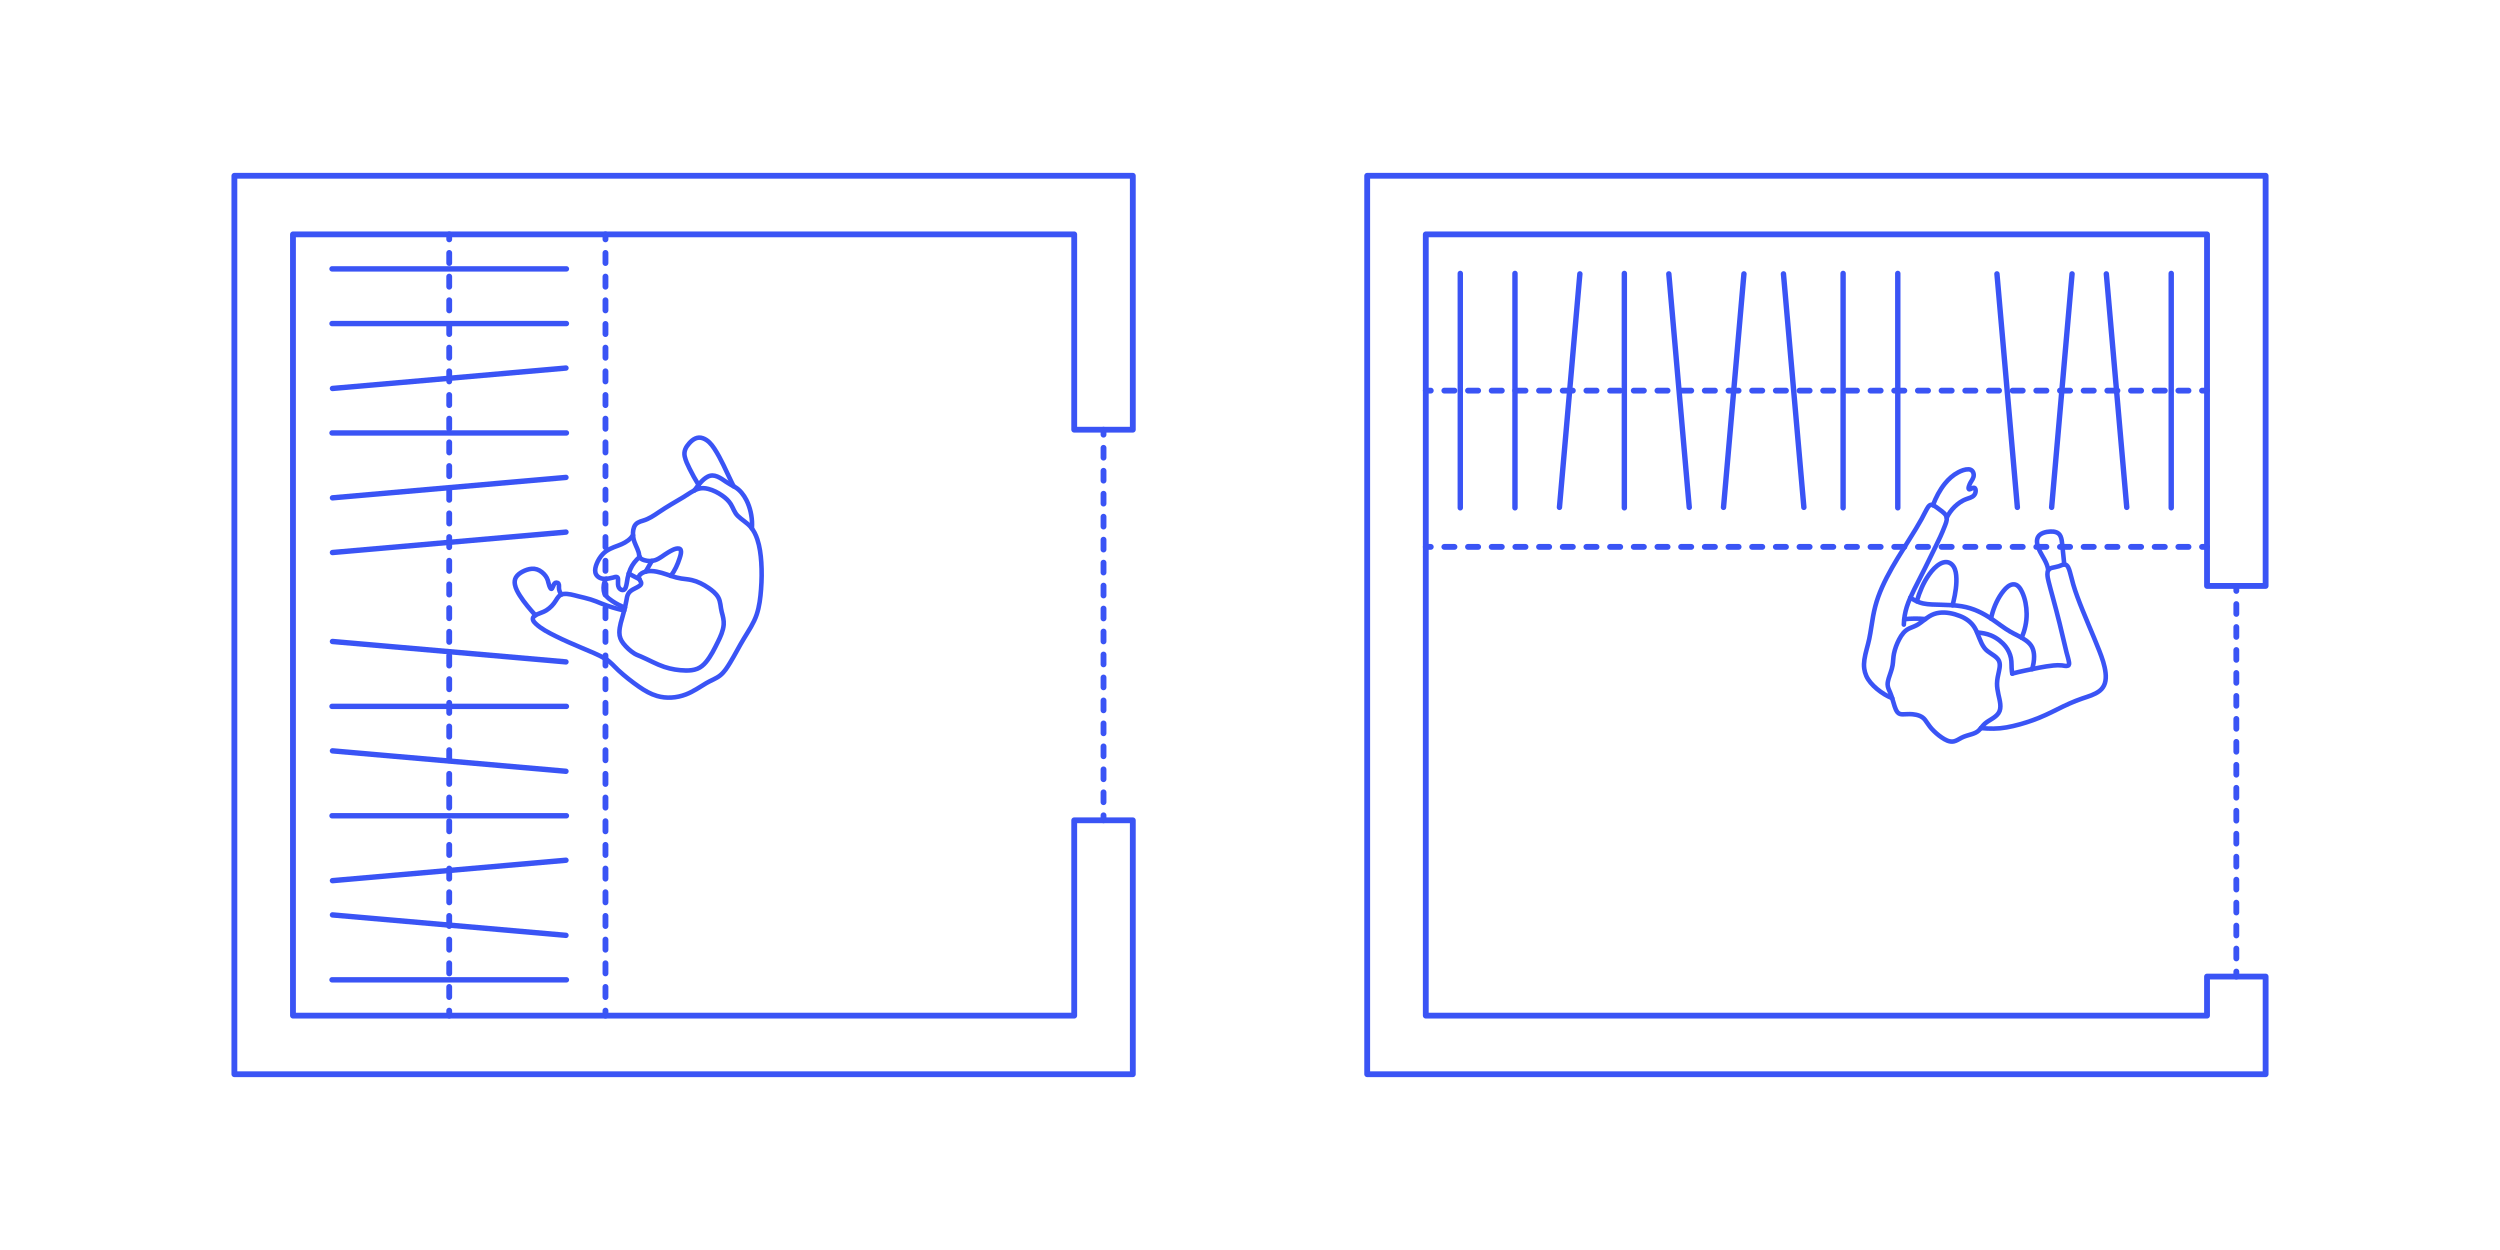 <?xml version="1.0" encoding="utf-8"?>
<!-- Generator: Adobe Illustrator 23.0.1, SVG Export Plug-In . SVG Version: 6.00 Build 0)  -->
<!DOCTYPE svg PUBLIC "-//W3C//DTD SVG 1.1//EN" "http://www.w3.org/Graphics/SVG/1.1/DTD/svg11.dtd">
<svg version="1.1" xmlns:x="http://ns.adobe.com/Extensibility/1.0/" xmlns:i="http://ns.adobe.com/AdobeIllustrator/10.0/" xmlns:graph="http://ns.adobe.com/Graphs/1.0/"
	 xmlns="http://www.w3.org/2000/svg" xmlns:xlink="http://www.w3.org/1999/xlink" xmlns:a="http://ns.adobe.com/AdobeSVGViewerExtensions/3.0/"
	 x="0px" y="0px" viewBox="0 0 1500 750" enable-background="new 0 0 1500 750" xml:space="preserve">
<g id="FILL-BACKGROUND" display="none">
	<rect display="inline" fill="#FFFFFF" width="1500" height="750"/>
</g>
<g id="N-TEXT" display="none">
</g>
<g id="N-DIMENSIONS" display="none">
	<g display="inline">
		<g id="POLYLINE_2350_">
			
				<line fill="none" stroke="#3A54F5" stroke-width="2" stroke-linecap="round" stroke-linejoin="round" stroke-miterlimit="10" x1="359.915" y1="672.414" x2="318" y2="672.414"/>
		</g>
		<g id="LINE_63_">
			
				<line fill="none" stroke="#3A54F5" stroke-width="2" stroke-linecap="round" stroke-linejoin="round" stroke-miterlimit="10" x1="213" y1="672.414" x2="177.685" y2="672.414"/>
		</g>
		<g id="POLYLINE_2349_">
			
				<polyline fill="none" stroke="#3A54F5" stroke-width="2" stroke-linecap="round" stroke-linejoin="round" stroke-miterlimit="10" points="
				184.313,679.043 177.685,672.414 184.313,665.787 			"/>
		</g>
		<g id="POLYLINE_2348_">
			
				<polyline fill="none" stroke="#3A54F5" stroke-width="2" stroke-linecap="round" stroke-linejoin="round" stroke-miterlimit="10" points="
				353.288,665.787 359.915,672.414 353.288,679.043 			"/>
		</g>
		<g id="MTEXT_107_">
			<g>
				<g>
					<path fill="#3A54F5" d="M221.572,678.627c-0.078-0.078-0.117-0.177-0.117-0.297v-0.54c0-0.275,0.15-0.54,0.45-0.792
						l3.924-3.906c0.889-0.756,1.5-1.374,1.836-1.854s0.505-0.99,0.505-1.53c0-0.708-0.198-1.263-0.595-1.665
						c-0.396-0.401-0.972-0.603-1.728-0.603c-0.72,0-1.29,0.21-1.71,0.63s-0.679,0.984-0.774,1.691
						c-0.024,0.133-0.084,0.234-0.18,0.307c-0.097,0.072-0.192,0.107-0.288,0.107h-0.864c-0.107,0-0.198-0.035-0.27-0.107
						c-0.072-0.072-0.108-0.156-0.108-0.252c0.024-0.636,0.195-1.251,0.513-1.846c0.318-0.594,0.789-1.079,1.413-1.458
						c0.624-0.378,1.38-0.566,2.269-0.566c1.344,0,2.354,0.351,3.033,1.053c0.678,0.702,1.017,1.593,1.017,2.673
						c0,0.756-0.183,1.438-0.549,2.043c-0.366,0.606-0.939,1.245-1.719,1.917l-3.547,3.601h5.671c0.132,0,0.233,0.036,0.306,0.107
						c0.072,0.072,0.108,0.175,0.108,0.307v0.684c0,0.12-0.04,0.219-0.117,0.297c-0.078,0.078-0.178,0.117-0.297,0.117h-7.885
						C221.749,678.744,221.65,678.705,221.572,678.627z"/>
					<path fill="#3A54F5" d="M237.845,678.627c-0.078-0.078-0.117-0.177-0.117-0.297v-2.628h-5.85c-0.12,0-0.22-0.039-0.298-0.117
						s-0.116-0.177-0.116-0.297v-0.666c0-0.168,0.065-0.348,0.197-0.54l5.418-7.632c0.061-0.096,0.15-0.171,0.271-0.225
						c0.12-0.055,0.252-0.081,0.396-0.081h1.225c0.132,0,0.233,0.035,0.306,0.107s0.108,0.174,0.108,0.307v7.632h1.638
						c0.12,0,0.219,0.039,0.297,0.117s0.117,0.177,0.117,0.297v0.684c0,0.12-0.039,0.219-0.117,0.297s-0.177,0.117-0.297,0.117
						h-1.638v2.628c0,0.12-0.039,0.219-0.117,0.297s-0.178,0.117-0.297,0.117h-0.828
						C238.021,678.744,237.923,678.705,237.845,678.627z M233.336,674.227h4.409v-6.265L233.336,674.227z"/>
					<path fill="#3A54F5" d="M243.118,669.276c-0.054-0.072-0.068-0.162-0.045-0.271l0.396-2.52
						c0.048-0.348,0.216-0.522,0.504-0.522h1.152c0.083,0,0.152,0.03,0.207,0.09c0.054,0.061,0.08,0.133,0.08,0.217
						c0,0.12-0.018,0.216-0.054,0.288l-0.936,2.43c-0.061,0.132-0.126,0.231-0.198,0.297c-0.072,0.066-0.18,0.099-0.324,0.099
						h-0.558C243.247,669.384,243.173,669.348,243.118,669.276z M245.944,669.276c-0.054-0.072-0.069-0.162-0.045-0.271l0.396-2.52
						c0.048-0.348,0.216-0.522,0.504-0.522h1.151c0.084,0,0.153,0.03,0.207,0.09c0.055,0.061,0.081,0.133,0.081,0.217
						c0,0.12-0.018,0.216-0.054,0.288l-0.936,2.43c-0.061,0.132-0.126,0.231-0.198,0.297c-0.072,0.066-0.181,0.099-0.324,0.099
						h-0.558C246.073,669.384,245.999,669.348,245.944,669.276z"/>
					<path fill="#3A54F5" d="M254.827,682.371c-0.072-0.078-0.108-0.177-0.108-0.297V663.03c0-0.12,0.036-0.219,0.108-0.297
						c0.071-0.078,0.168-0.117,0.288-0.117h0.666c0.119,0,0.219,0.039,0.297,0.117s0.117,0.177,0.117,0.297v19.044
						c0,0.12-0.039,0.219-0.117,0.297s-0.178,0.117-0.297,0.117h-0.666C254.995,682.488,254.898,682.449,254.827,682.371z"/>
					<path fill="#3A54F5" d="M264.987,678.339c-0.702-0.39-1.236-0.915-1.602-1.575c-0.366-0.659-0.55-1.379-0.55-2.159
						c0-1.032,0.414-2.136,1.242-3.312l3.438-4.788c0.012-0.012,0.045-0.054,0.099-0.126s0.123-0.129,0.207-0.171
						s0.18-0.062,0.288-0.062h0.882c0.108,0,0.195,0.039,0.261,0.116c0.066,0.078,0.1,0.172,0.1,0.279
						c0,0.061-0.03,0.139-0.09,0.234l-2.628,3.672c0.312-0.072,0.659-0.108,1.044-0.108c0.875,0,1.646,0.195,2.312,0.585
						c0.666,0.391,1.182,0.906,1.548,1.548c0.366,0.643,0.549,1.348,0.549,2.115c0,0.769-0.183,1.485-0.549,2.151
						s-0.896,1.197-1.593,1.593c-0.696,0.396-1.519,0.594-2.466,0.594C266.521,678.924,265.689,678.729,264.987,678.339z
						 M268.92,677.106c0.444-0.216,0.798-0.537,1.062-0.963c0.264-0.426,0.396-0.939,0.396-1.539c0-0.588-0.135-1.096-0.404-1.521
						c-0.271-0.426-0.628-0.75-1.071-0.972c-0.444-0.222-0.924-0.333-1.44-0.333c-0.516,0-0.996,0.111-1.439,0.333
						c-0.444,0.222-0.798,0.546-1.062,0.972c-0.264,0.426-0.396,0.934-0.396,1.521c0,0.6,0.132,1.113,0.396,1.539
						c0.265,0.426,0.618,0.747,1.062,0.963c0.443,0.216,0.924,0.323,1.439,0.323C267.99,677.43,268.477,677.322,268.92,677.106z"/>
					<path fill="#3A54F5" d="M277.003,678.627c-0.072-0.078-0.108-0.177-0.108-0.297v-10.152l-3.024,2.322
						c-0.084,0.072-0.174,0.108-0.27,0.108c-0.108,0-0.21-0.061-0.306-0.181l-0.433-0.558c-0.06-0.084-0.09-0.168-0.09-0.252
						c0-0.132,0.06-0.24,0.18-0.324l3.906-3.023c0.132-0.084,0.288-0.126,0.468-0.126h0.847c0.119,0,0.219,0.039,0.297,0.116
						c0.078,0.078,0.117,0.178,0.117,0.298v11.771c0,0.12-0.039,0.219-0.117,0.297s-0.178,0.117-0.297,0.117h-0.883
						C277.171,678.744,277.074,678.705,277.003,678.627z"/>
					<path fill="#3A54F5" d="M286.488,677.835c-0.72-0.726-1.098-1.743-1.134-3.051l-0.019-0.72l0.019-0.721
						c0.036-1.308,0.414-2.324,1.134-3.051c0.72-0.726,1.722-1.089,3.006-1.089c0.864,0,1.593,0.153,2.187,0.459
						c0.595,0.306,1.038,0.688,1.332,1.143c0.294,0.457,0.453,0.912,0.478,1.368c0.012,0.108-0.027,0.204-0.117,0.288
						s-0.188,0.126-0.297,0.126h-0.792c-0.12,0-0.21-0.026-0.271-0.081c-0.06-0.054-0.119-0.152-0.18-0.297
						c-0.216-0.588-0.513-1.005-0.891-1.251s-0.855-0.369-1.432-0.369c-0.756,0-1.355,0.234-1.8,0.702s-0.684,1.183-0.72,2.143
						l-0.018,0.63l0.018,0.63c0.036,0.96,0.275,1.674,0.72,2.142s1.044,0.702,1.8,0.702c0.588,0,1.068-0.123,1.44-0.369
						s0.666-0.663,0.882-1.251c0.061-0.144,0.12-0.243,0.18-0.297c0.061-0.054,0.15-0.081,0.271-0.081h0.792
						c0.108,0,0.207,0.042,0.297,0.126s0.129,0.18,0.117,0.288c-0.024,0.444-0.184,0.895-0.478,1.35
						c-0.294,0.457-0.737,0.841-1.332,1.152c-0.594,0.312-1.322,0.468-2.187,0.468C288.21,678.924,287.208,678.562,286.488,677.835z
						"/>
					<path fill="#3A54F5" d="M295.767,678.627c-0.078-0.078-0.116-0.177-0.116-0.297v-8.532c0-0.119,0.038-0.219,0.116-0.297
						s0.178-0.117,0.298-0.117h0.756c0.119,0,0.216,0.039,0.288,0.117c0.071,0.078,0.107,0.178,0.107,0.297v0.612
						c0.648-0.804,1.524-1.206,2.628-1.206c1.32,0,2.256,0.552,2.809,1.656c0.288-0.504,0.698-0.906,1.232-1.206
						s1.131-0.45,1.791-0.45c0.984,0,1.788,0.336,2.412,1.008c0.624,0.673,0.937,1.645,0.937,2.916v5.202
						c0,0.12-0.039,0.219-0.117,0.297s-0.178,0.117-0.297,0.117h-0.774c-0.12,0-0.219-0.039-0.297-0.117s-0.117-0.177-0.117-0.297
						v-5.04c0-0.96-0.198-1.646-0.594-2.061c-0.396-0.414-0.918-0.621-1.566-0.621c-0.575,0-1.07,0.213-1.484,0.639
						s-0.621,1.107-0.621,2.043v5.04c0,0.12-0.039,0.219-0.117,0.297s-0.177,0.117-0.297,0.117h-0.792
						c-0.12,0-0.22-0.039-0.297-0.117c-0.078-0.078-0.117-0.177-0.117-0.297v-5.04c0-0.947-0.207-1.632-0.621-2.052
						s-0.927-0.63-1.539-0.63c-0.576,0-1.071,0.21-1.485,0.63s-0.62,1.098-0.62,2.034v5.058c0,0.12-0.04,0.219-0.117,0.297
						c-0.078,0.078-0.178,0.117-0.297,0.117h-0.792C295.944,678.744,295.845,678.705,295.767,678.627z"/>
				</g>
			</g>
		</g>
	</g>
	<g display="inline">
		<g id="POLYLINE_2347_">
			
				<line fill="none" stroke="#3A54F5" stroke-width="2" stroke-linecap="round" stroke-linejoin="round" stroke-miterlimit="10" x1="1327.915" y1="672.414" x2="1217" y2="672.414"/>
		</g>
		<g id="LINE_11_">
			
				<line fill="none" stroke="#3A54F5" stroke-width="2" stroke-linecap="round" stroke-linejoin="round" stroke-miterlimit="10" x1="981" y1="672.414" x2="856.685" y2="672.414"/>
		</g>
		<g id="POLYLINE_2346_">
			
				<polyline fill="none" stroke="#3A54F5" stroke-width="2" stroke-linecap="round" stroke-linejoin="round" stroke-miterlimit="10" points="
				863.313,679.043 856.685,672.414 863.313,665.787 			"/>
		</g>
		<g id="POLYLINE_2345_">
			
				<polyline fill="none" stroke="#3A54F5" stroke-width="2" stroke-linecap="round" stroke-linejoin="round" stroke-miterlimit="10" points="
				1321.288,665.787 1327.915,672.414 1321.288,679.043 			"/>
		</g>
		<g id="MTEXT_106_">
			<g>
				<g>
					<path fill="#3A54F5" d="M989.693,678.627c-0.072-0.078-0.108-0.177-0.108-0.297v-11.754c0-0.132,0.036-0.237,0.108-0.315
						c0.072-0.077,0.168-0.116,0.287-0.116h7.309c0.132,0,0.236,0.039,0.314,0.116c0.078,0.078,0.117,0.184,0.117,0.315v0.666
						c0,0.12-0.039,0.219-0.117,0.297s-0.183,0.117-0.314,0.117h-6.03v4.266h5.671c0.131,0,0.236,0.039,0.314,0.117
						s0.117,0.178,0.117,0.297v0.685c0,0.12-0.043,0.219-0.127,0.297s-0.186,0.117-0.305,0.117h-5.671v4.896
						c0,0.12-0.042,0.219-0.126,0.297s-0.186,0.117-0.306,0.117h-0.847C989.861,678.744,989.766,678.705,989.693,678.627z"/>
					<path fill="#3A54F5" d="M999.979,678.627c-0.078-0.078-0.116-0.177-0.116-0.297v-11.952c0-0.132,0.038-0.233,0.116-0.306
						s0.177-0.108,0.298-0.108h0.791c0.12,0,0.219,0.039,0.297,0.117s0.117,0.178,0.117,0.297v11.952
						c0,0.12-0.039,0.219-0.117,0.297s-0.177,0.117-0.297,0.117h-0.791C1000.156,678.744,1000.058,678.705,999.979,678.627z"/>
					<path fill="#3A54F5" d="M1004.957,677.781c-0.732-0.762-1.134-1.803-1.206-3.123l-0.019-0.612l0.019-0.594
						c0.072-1.296,0.474-2.328,1.206-3.096c0.732-0.769,1.71-1.152,2.934-1.152c1.32,0,2.344,0.42,3.069,1.26
						c0.726,0.841,1.089,1.98,1.089,3.42v0.324c0,0.12-0.039,0.219-0.117,0.297s-0.177,0.117-0.297,0.117h-6.246v0.162
						c0.036,0.78,0.276,1.446,0.721,1.998c0.443,0.552,1.031,0.828,1.764,0.828c0.564,0,1.023-0.111,1.377-0.333
						s0.621-0.453,0.801-0.693c0.108-0.144,0.191-0.23,0.252-0.261s0.162-0.045,0.307-0.045h0.791c0.108,0,0.201,0.03,0.279,0.09
						c0.078,0.061,0.117,0.138,0.117,0.234c0,0.264-0.162,0.582-0.486,0.953c-0.324,0.373-0.783,0.693-1.377,0.964
						c-0.594,0.27-1.275,0.404-2.043,0.404C1006.667,678.924,1005.689,678.543,1004.957,677.781z M1010.411,673.398v-0.055
						c0-0.84-0.228-1.523-0.685-2.052c-0.455-0.527-1.068-0.792-1.836-0.792c-0.779,0-1.392,0.265-1.836,0.792
						c-0.443,0.528-0.666,1.212-0.666,2.052v0.055H1010.411z"/>
					<path fill="#3A54F5" d="M1013.345,678.636c-0.071-0.071-0.108-0.161-0.108-0.27s0.043-0.222,0.127-0.342l3.131-4.068
						l-2.934-3.87c-0.096-0.132-0.144-0.239-0.144-0.324c0-0.107,0.038-0.197,0.116-0.27s0.166-0.108,0.262-0.108h0.863
						c0.181,0,0.336,0.097,0.469,0.288l2.43,3.15l2.43-3.15c0.072-0.096,0.141-0.168,0.207-0.216s0.153-0.072,0.262-0.072h0.828
						c0.096,0,0.18,0.036,0.252,0.108s0.107,0.156,0.107,0.252c0,0.12-0.042,0.234-0.126,0.342l-2.97,3.906l3.132,4.032
						c0.084,0.12,0.126,0.233,0.126,0.342s-0.036,0.198-0.107,0.27c-0.072,0.072-0.162,0.108-0.271,0.108h-0.882
						c-0.18,0-0.336-0.09-0.469-0.27l-2.573-3.33l-2.574,3.33c-0.071,0.084-0.142,0.149-0.207,0.197
						c-0.065,0.049-0.153,0.072-0.261,0.072h-0.846C1013.507,678.744,1013.417,678.708,1013.345,678.636z"/>
					<path fill="#3A54F5" d="M1023.686,667.503c-0.078-0.078-0.117-0.177-0.117-0.297v-0.936c0-0.12,0.039-0.223,0.117-0.307
						s0.178-0.126,0.297-0.126h1.062c0.119,0,0.222,0.042,0.306,0.126s0.126,0.187,0.126,0.307v0.936
						c0,0.12-0.042,0.219-0.126,0.297s-0.187,0.117-0.306,0.117h-1.062C1023.863,667.62,1023.764,667.581,1023.686,667.503z
						 M1023.83,678.627c-0.078-0.078-0.117-0.177-0.117-0.297v-8.532c0-0.119,0.039-0.219,0.117-0.297s0.177-0.117,0.297-0.117
						h0.792c0.12,0,0.219,0.039,0.297,0.117c0.077,0.078,0.117,0.178,0.117,0.297v8.532c0,0.12-0.04,0.219-0.117,0.297
						c-0.078,0.078-0.177,0.117-0.297,0.117h-0.792C1024.007,678.744,1023.908,678.705,1023.83,678.627z"/>
					<path fill="#3A54F5" d="M1029.635,677.556v0.774c0,0.12-0.039,0.219-0.117,0.297s-0.178,0.117-0.297,0.117h-0.756
						c-0.12,0-0.219-0.039-0.297-0.117s-0.117-0.177-0.117-0.297v-11.952c0-0.132,0.039-0.233,0.117-0.306s0.177-0.108,0.297-0.108
						h0.81c0.12,0,0.22,0.039,0.298,0.117c0.077,0.078,0.116,0.178,0.116,0.297v4.158c0.672-0.888,1.644-1.332,2.916-1.332
						c1.261,0,2.205,0.411,2.835,1.233c0.631,0.821,0.963,1.851,0.999,3.087c0.012,0.132,0.019,0.312,0.019,0.54
						c0,0.228-0.007,0.408-0.019,0.54c-0.036,1.235-0.368,2.265-0.999,3.087c-0.63,0.822-1.574,1.232-2.835,1.232
						C1031.309,678.924,1030.318,678.468,1029.635,677.556z M1034.152,676.71c0.396-0.54,0.612-1.248,0.648-2.124
						c0.012-0.119,0.018-0.294,0.018-0.521c0-2.305-0.852-3.456-2.556-3.456c-0.816,0-1.443,0.267-1.881,0.801
						c-0.438,0.534-0.669,1.167-0.693,1.899c-0.012,0.132-0.019,0.366-0.019,0.701c0,0.324,0.007,0.553,0.019,0.685
						c0.024,0.768,0.249,1.431,0.675,1.989c0.426,0.558,1.059,0.837,1.899,0.837C1033.127,677.521,1033.757,677.25,1034.152,676.71z
						"/>
					<path fill="#3A54F5" d="M1038.859,678.627c-0.078-0.078-0.117-0.177-0.117-0.297v-11.952c0-0.132,0.039-0.233,0.117-0.306
						s0.178-0.108,0.297-0.108h0.793c0.119,0,0.219,0.039,0.297,0.117c0.077,0.078,0.116,0.178,0.116,0.297v11.952
						c0,0.12-0.039,0.219-0.116,0.297c-0.078,0.078-0.178,0.117-0.297,0.117h-0.793
						C1039.037,678.744,1038.938,678.705,1038.859,678.627z"/>
					<path fill="#3A54F5" d="M1043.836,677.781c-0.731-0.762-1.133-1.803-1.205-3.123l-0.019-0.612l0.019-0.594
						c0.072-1.296,0.474-2.328,1.205-3.096c0.732-0.769,1.711-1.152,2.935-1.152c1.319,0,2.343,0.42,3.069,1.26
						c0.726,0.841,1.088,1.98,1.088,3.42v0.324c0,0.12-0.039,0.219-0.116,0.297c-0.078,0.078-0.177,0.117-0.298,0.117h-6.245v0.162
						c0.036,0.78,0.276,1.446,0.72,1.998s1.032,0.828,1.764,0.828c0.564,0,1.023-0.111,1.377-0.333
						c0.354-0.222,0.621-0.453,0.801-0.693c0.109-0.144,0.192-0.23,0.253-0.261c0.06-0.03,0.161-0.045,0.306-0.045h0.792
						c0.108,0,0.201,0.03,0.279,0.09c0.077,0.061,0.116,0.138,0.116,0.234c0,0.264-0.162,0.582-0.485,0.953
						c-0.324,0.373-0.783,0.693-1.377,0.964c-0.595,0.27-1.275,0.404-2.043,0.404
						C1045.547,678.924,1044.568,678.543,1043.836,677.781z M1049.291,673.398v-0.055c0-0.84-0.229-1.523-0.685-2.052
						c-0.456-0.527-1.068-0.792-1.836-0.792c-0.78,0-1.392,0.265-1.836,0.792c-0.444,0.528-0.666,1.212-0.666,2.052v0.055H1049.291z
						"/>
					<path fill="#3A54F5" d="M1057.561,673.956c-0.078-0.072-0.116-0.168-0.116-0.288v-0.647c0-0.12,0.038-0.219,0.116-0.298
						c0.078-0.077,0.178-0.116,0.297-0.116h5.4c0.12,0,0.219,0.039,0.297,0.116c0.078,0.079,0.117,0.178,0.117,0.298v0.647
						c0,0.12-0.039,0.216-0.117,0.288s-0.177,0.108-0.297,0.108h-5.4C1057.738,674.064,1057.639,674.028,1057.561,673.956z"/>
					<path fill="#3A54F5" d="M1072.24,678.438c-0.66-0.324-1.164-0.747-1.512-1.27c-0.35-0.521-0.535-1.083-0.559-1.683v-0.036
						c0-0.096,0.035-0.174,0.107-0.234c0.072-0.06,0.156-0.09,0.252-0.09h0.883c0.252,0,0.414,0.133,0.486,0.396
						c0.18,0.647,0.512,1.131,0.998,1.448c0.486,0.318,1.047,0.478,1.684,0.478c0.815,0,1.494-0.249,2.033-0.747
						c0.541-0.498,0.811-1.185,0.811-2.061c0-0.805-0.27-1.443-0.811-1.918c-0.539-0.474-1.218-0.711-2.033-0.711
						c-0.432,0-0.78,0.055-1.045,0.162c-0.264,0.108-0.533,0.265-0.81,0.469c-0.155,0.12-0.285,0.207-0.387,0.261
						c-0.103,0.054-0.214,0.081-0.333,0.081h-0.864c-0.108,0-0.204-0.039-0.288-0.117s-0.119-0.171-0.107-0.279l0.558-5.994
						c0.036-0.3,0.187-0.449,0.45-0.449h6.229c0.131,0,0.233,0.035,0.305,0.107c0.072,0.072,0.109,0.174,0.109,0.307v0.666
						c0,0.119-0.039,0.216-0.117,0.287c-0.078,0.072-0.178,0.108-0.297,0.108h-5.185l-0.324,3.618
						c0.576-0.408,1.351-0.612,2.322-0.612c0.804,0,1.536,0.159,2.196,0.478c0.659,0.317,1.185,0.782,1.574,1.395
						c0.391,0.612,0.586,1.338,0.586,2.178c0,0.889-0.195,1.653-0.586,2.295c-0.39,0.643-0.93,1.129-1.619,1.458
						c-0.69,0.33-1.479,0.495-2.367,0.495C1073.68,678.924,1072.899,678.762,1072.24,678.438z"/>
					<path fill="#3A54F5" d="M1081.096,669.285c-0.049-0.065-0.066-0.159-0.055-0.279l0.396-2.52
						c0.048-0.348,0.216-0.522,0.504-0.522h1.152c0.084,0,0.152,0.03,0.207,0.09c0.054,0.061,0.08,0.133,0.08,0.217
						c0,0.12-0.018,0.216-0.053,0.288l-0.937,2.43c-0.06,0.132-0.126,0.231-0.198,0.297c-0.072,0.066-0.18,0.099-0.324,0.099h-0.558
						C1081.215,669.384,1081.144,669.352,1081.096,669.285z"/>
					<path fill="#3A54F5" d="M1089.969,682.371c-0.071-0.078-0.107-0.177-0.107-0.297V663.03c0-0.12,0.036-0.219,0.107-0.297
						c0.072-0.078,0.168-0.117,0.289-0.117h0.666c0.119,0,0.219,0.039,0.297,0.117s0.117,0.177,0.117,0.297v19.044
						c0,0.12-0.039,0.219-0.117,0.297s-0.178,0.117-0.297,0.117h-0.666C1090.137,682.488,1090.041,682.449,1089.969,682.371z"/>
					<path fill="#3A54F5" d="M1101.777,678.627c-0.072-0.078-0.109-0.177-0.109-0.297v-10.152l-3.023,2.322
						c-0.084,0.072-0.174,0.108-0.27,0.108c-0.108,0-0.211-0.061-0.307-0.181l-0.432-0.558c-0.061-0.084-0.09-0.168-0.09-0.252
						c0-0.132,0.06-0.24,0.18-0.324l3.906-3.023c0.132-0.084,0.288-0.126,0.468-0.126h0.847c0.119,0,0.219,0.039,0.297,0.116
						c0.078,0.078,0.117,0.178,0.117,0.298v11.771c0,0.12-0.039,0.219-0.117,0.297s-0.178,0.117-0.297,0.117h-0.883
						C1101.945,678.744,1101.849,678.705,1101.777,678.627z"/>
					<path fill="#3A54F5" d="M1106.088,678.627c-0.078-0.078-0.117-0.177-0.117-0.297v-1.242c0-0.119,0.039-0.222,0.117-0.306
						s0.177-0.126,0.297-0.126h1.242c0.119,0,0.219,0.042,0.297,0.126s0.117,0.187,0.117,0.306v1.242
						c0,0.12-0.039,0.219-0.117,0.297s-0.178,0.117-0.297,0.117h-1.242C1106.265,678.744,1106.166,678.705,1106.088,678.627z"/>
					<path fill="#3A54F5" d="M1112.145,678.438c-0.66-0.324-1.164-0.747-1.512-1.27c-0.349-0.521-0.534-1.083-0.559-1.683v-0.036
						c0-0.096,0.036-0.174,0.108-0.234c0.071-0.06,0.155-0.09,0.252-0.09h0.882c0.252,0,0.414,0.133,0.486,0.396
						c0.18,0.647,0.513,1.131,0.999,1.448c0.485,0.318,1.047,0.478,1.683,0.478c0.816,0,1.494-0.249,2.034-0.747
						s0.81-1.185,0.81-2.061c0-0.805-0.27-1.443-0.81-1.918c-0.54-0.474-1.218-0.711-2.034-0.711c-0.432,0-0.779,0.055-1.044,0.162
						c-0.265,0.108-0.534,0.265-0.81,0.469c-0.156,0.12-0.285,0.207-0.387,0.261c-0.103,0.054-0.214,0.081-0.334,0.081h-0.863
						c-0.108,0-0.205-0.039-0.288-0.117c-0.085-0.078-0.12-0.171-0.108-0.279l0.559-5.994c0.035-0.3,0.186-0.449,0.449-0.449h6.229
						c0.132,0,0.234,0.035,0.306,0.107c0.072,0.072,0.108,0.174,0.108,0.307v0.666c0,0.119-0.039,0.216-0.117,0.287
						c-0.078,0.072-0.178,0.108-0.297,0.108h-5.184l-0.324,3.618c0.576-0.408,1.35-0.612,2.322-0.612
						c0.803,0,1.535,0.159,2.195,0.478c0.66,0.317,1.186,0.782,1.575,1.395s0.585,1.338,0.585,2.178
						c0,0.889-0.195,1.653-0.585,2.295c-0.39,0.643-0.931,1.129-1.62,1.458c-0.689,0.33-1.479,0.495-2.367,0.495
						C1113.584,678.924,1112.805,678.762,1112.145,678.438z"/>
					<path fill="#3A54F5" d="M1120.901,678.627c-0.078-0.078-0.117-0.177-0.117-0.297v-0.54c0-0.275,0.149-0.54,0.45-0.792
						l3.924-3.906c0.889-0.756,1.5-1.374,1.836-1.854s0.504-0.99,0.504-1.53c0-0.708-0.197-1.263-0.594-1.665
						c-0.396-0.401-0.973-0.603-1.729-0.603c-0.719,0-1.289,0.21-1.709,0.63s-0.679,0.984-0.774,1.691
						c-0.024,0.133-0.084,0.234-0.181,0.307c-0.096,0.072-0.191,0.107-0.287,0.107h-0.864c-0.108,0-0.198-0.035-0.271-0.107
						c-0.071-0.072-0.107-0.156-0.107-0.252c0.023-0.636,0.195-1.251,0.513-1.846c0.317-0.594,0.789-1.079,1.413-1.458
						c0.624-0.378,1.38-0.566,2.268-0.566c1.344,0,2.355,0.351,3.033,1.053s1.018,1.593,1.018,2.673
						c0,0.756-0.184,1.438-0.549,2.043c-0.367,0.606-0.939,1.245-1.719,1.917l-3.547,3.601h5.67c0.133,0,0.234,0.036,0.307,0.107
						c0.072,0.072,0.107,0.175,0.107,0.307v0.684c0,0.12-0.039,0.219-0.117,0.297s-0.177,0.117-0.297,0.117h-7.884
						C1121.078,678.744,1120.979,678.705,1120.901,678.627z"/>
					<path fill="#3A54F5" d="M1136.309,678.627c-0.078-0.078-0.117-0.177-0.117-0.297v-8.532c0-0.119,0.039-0.219,0.117-0.297
						s0.178-0.117,0.297-0.117h0.756c0.12,0,0.217,0.039,0.289,0.117c0.071,0.078,0.107,0.178,0.107,0.297v0.612
						c0.648-0.804,1.523-1.206,2.628-1.206c1.319,0,2.256,0.552,2.808,1.656c0.289-0.504,0.699-0.906,1.233-1.206
						s1.131-0.45,1.791-0.45c0.983,0,1.788,0.336,2.412,1.008c0.624,0.673,0.937,1.645,0.937,2.916v5.202
						c0,0.12-0.039,0.219-0.117,0.297s-0.178,0.117-0.297,0.117h-0.774c-0.12,0-0.22-0.039-0.298-0.117s-0.116-0.177-0.116-0.297
						v-5.04c0-0.96-0.198-1.646-0.595-2.061c-0.396-0.414-0.918-0.621-1.565-0.621c-0.575,0-1.071,0.213-1.485,0.639
						s-0.621,1.107-0.621,2.043v5.04c0,0.12-0.039,0.219-0.117,0.297s-0.176,0.117-0.297,0.117h-0.791
						c-0.121,0-0.22-0.039-0.297-0.117c-0.078-0.078-0.117-0.177-0.117-0.297v-5.04c0-0.947-0.207-1.632-0.621-2.052
						s-0.928-0.63-1.539-0.63c-0.576,0-1.071,0.21-1.485,0.63s-0.62,1.098-0.62,2.034v5.058c0,0.12-0.04,0.219-0.117,0.297
						c-0.078,0.078-0.178,0.117-0.297,0.117h-0.793C1136.486,678.744,1136.387,678.705,1136.309,678.627z"/>
					<path fill="#3A54F5" d="M1157.711,678.52c-0.57-0.271-0.994-0.579-1.27-0.928c-0.276-0.348-0.414-0.636-0.414-0.863
						c0-0.12,0.042-0.213,0.126-0.279c0.084-0.065,0.174-0.099,0.271-0.099h0.756c0.072,0,0.129,0.012,0.171,0.035
						c0.042,0.024,0.099,0.078,0.171,0.162c0.275,0.336,0.585,0.601,0.927,0.792c0.343,0.192,0.802,0.288,1.377,0.288
						c0.648,0,1.167-0.119,1.558-0.359c0.39-0.24,0.584-0.588,0.584-1.044c0-0.3-0.084-0.54-0.252-0.721
						c-0.168-0.18-0.447-0.342-0.836-0.485c-0.391-0.145-0.97-0.3-1.737-0.469c-1.044-0.228-1.782-0.558-2.214-0.989
						c-0.432-0.433-0.648-0.99-0.648-1.675c0-0.443,0.132-0.873,0.396-1.286c0.264-0.414,0.656-0.75,1.179-1.009
						c0.522-0.258,1.144-0.387,1.862-0.387c0.757,0,1.401,0.126,1.936,0.378c0.533,0.252,0.936,0.546,1.206,0.882
						s0.405,0.618,0.405,0.847c0,0.107-0.039,0.197-0.117,0.27s-0.171,0.108-0.279,0.108h-0.684c-0.168,0-0.288-0.066-0.36-0.198
						c-0.204-0.228-0.375-0.405-0.513-0.531c-0.139-0.126-0.34-0.233-0.604-0.324c-0.264-0.09-0.594-0.135-0.99-0.135
						c-0.588,0-1.037,0.123-1.35,0.369s-0.468,0.573-0.468,0.981c0,0.252,0.065,0.465,0.198,0.639
						c0.132,0.174,0.384,0.336,0.756,0.486c0.371,0.149,0.924,0.303,1.656,0.459c1.14,0.24,1.946,0.582,2.42,1.025
						c0.475,0.444,0.712,1.015,0.712,1.71c0,0.517-0.147,0.984-0.441,1.404s-0.731,0.75-1.313,0.99
						c-0.582,0.239-1.275,0.359-2.079,0.359C1158.979,678.924,1158.28,678.789,1157.711,678.52z"/>
					<path fill="#3A54F5" d="M1165.883,678.627c-0.078-0.078-0.117-0.177-0.117-0.297v-11.952c0-0.132,0.039-0.233,0.117-0.306
						s0.177-0.108,0.297-0.108h0.828c0.131,0,0.234,0.036,0.306,0.108s0.108,0.174,0.108,0.306v4.194
						c0.348-0.444,0.758-0.783,1.232-1.018c0.475-0.233,1.059-0.351,1.756-0.351c1.151,0,2.049,0.369,2.69,1.107
						c0.642,0.737,0.963,1.713,0.963,2.925v5.094c0,0.12-0.039,0.219-0.117,0.297s-0.177,0.117-0.297,0.117h-0.847
						c-0.119,0-0.219-0.039-0.297-0.117s-0.116-0.177-0.116-0.297v-4.986c0-0.863-0.21-1.535-0.63-2.016
						c-0.42-0.479-1.026-0.72-1.818-0.72c-0.768,0-1.38,0.243-1.836,0.729c-0.456,0.486-0.684,1.155-0.684,2.007v4.986
						c0,0.12-0.039,0.219-0.117,0.297s-0.178,0.117-0.297,0.117h-0.828C1166.06,678.744,1165.961,678.705,1165.883,678.627z"/>
					<path fill="#3A54F5" d="M1177.42,677.809c-0.714-0.744-1.095-1.734-1.143-2.971l-0.018-0.773l0.018-0.774
						c0.048-1.235,0.435-2.226,1.161-2.97c0.726-0.744,1.737-1.116,3.032-1.116c1.297,0,2.307,0.372,3.033,1.116
						s1.113,1.734,1.161,2.97c0.024,0.265,0.036,0.522,0.036,0.774s-0.012,0.51-0.036,0.773c-0.048,1.236-0.429,2.227-1.143,2.971
						s-1.731,1.115-3.052,1.115S1178.135,678.553,1177.42,677.809z M1182.299,676.845c0.449-0.485,0.692-1.185,0.729-2.097
						c0.012-0.12,0.018-0.348,0.018-0.684s-0.006-0.564-0.018-0.685c-0.036-0.911-0.279-1.61-0.729-2.097
						c-0.451-0.486-1.06-0.729-1.828-0.729c-0.768,0-1.377,0.243-1.826,0.729c-0.45,0.486-0.693,1.186-0.729,2.097l-0.018,0.685
						l0.018,0.684c0.036,0.912,0.279,1.611,0.729,2.097c0.449,0.486,1.059,0.729,1.826,0.729
						C1181.239,677.574,1181.848,677.331,1182.299,676.845z"/>
					<path fill="#3A54F5" d="M1188.823,678.636c-0.084-0.071-0.15-0.186-0.198-0.342l-2.556-8.352l-0.036-0.181
						c0-0.107,0.036-0.197,0.107-0.27c0.072-0.072,0.162-0.108,0.271-0.108h0.738c0.12,0,0.219,0.033,0.297,0.1
						c0.077,0.065,0.123,0.129,0.135,0.188l2.034,6.876l2.16-6.786c0.023-0.096,0.078-0.183,0.162-0.261s0.197-0.117,0.342-0.117
						h0.576c0.144,0,0.258,0.039,0.342,0.117s0.138,0.165,0.162,0.261l2.16,6.786l2.033-6.876c0.012-0.06,0.057-0.123,0.135-0.188
						c0.078-0.066,0.178-0.1,0.298-0.1h0.737c0.108,0,0.199,0.036,0.271,0.108c0.072,0.072,0.108,0.162,0.108,0.27l-0.036,0.181
						l-2.556,8.352c-0.049,0.156-0.115,0.271-0.199,0.342c-0.084,0.072-0.209,0.108-0.377,0.108h-0.648
						c-0.312,0-0.516-0.15-0.611-0.45l-2.106-6.516l-2.106,6.516c-0.096,0.3-0.3,0.45-0.611,0.45h-0.648
						C1189.033,678.744,1188.907,678.708,1188.823,678.636z"/>
					<path fill="#3A54F5" d="M1201.234,678.627c-0.078-0.078-0.117-0.177-0.117-0.297v-8.532c0-0.119,0.039-0.219,0.117-0.297
						s0.177-0.117,0.297-0.117h0.773c0.133,0,0.234,0.036,0.307,0.108s0.107,0.174,0.107,0.306v0.792
						c0.36-0.443,0.777-0.785,1.252-1.025c0.473-0.24,1.064-0.36,1.772-0.36c1.151,0,2.046,0.369,2.683,1.107
						c0.635,0.737,0.953,1.713,0.953,2.925v5.094c0,0.12-0.039,0.219-0.117,0.297s-0.177,0.117-0.297,0.117h-0.828
						c-0.119,0-0.219-0.039-0.297-0.117s-0.117-0.177-0.117-0.297v-4.986c0-0.863-0.209-1.535-0.629-2.016
						c-0.421-0.479-1.021-0.72-1.801-0.72c-0.768,0-1.38,0.243-1.836,0.729c-0.456,0.486-0.684,1.155-0.684,2.007v4.986
						c0,0.12-0.039,0.219-0.117,0.297s-0.178,0.117-0.297,0.117h-0.828C1201.411,678.744,1201.312,678.705,1201.234,678.627z"/>
				</g>
			</g>
		</g>
	</g>
	<g display="inline">
		<g id="POLYLINE_2344_">
			
				<line fill="none" stroke="#3A54F5" stroke-width="2" stroke-linecap="round" stroke-linejoin="round" stroke-miterlimit="10" x1="795.801" y1="325.53" x2="795.801" y2="262"/>
		</g>
		<g id="LINE_7_">
			
				<line fill="none" stroke="#3A54F5" stroke-width="2" stroke-linecap="round" stroke-linejoin="round" stroke-miterlimit="10" x1="795.801" y1="213" x2="795.801" y2="143.3"/>
		</g>
		<g id="POLYLINE_2343_">
			
				<polyline fill="none" stroke="#3A54F5" stroke-width="2" stroke-linecap="round" stroke-linejoin="round" stroke-miterlimit="10" points="
				789.172,149.929 795.801,143.3 802.428,149.929 			"/>
		</g>
		<g id="POLYLINE_2342_">
			
				<polyline fill="none" stroke="#3A54F5" stroke-width="2" stroke-linecap="round" stroke-linejoin="round" stroke-miterlimit="10" points="
				802.428,318.903 795.801,325.53 789.172,318.903 			"/>
		</g>
		<g id="MTEXT_105_">
			<g>
				<g>
					<path fill="#3A54F5" d="M779.102,233.141c-0.078-0.078-0.117-0.177-0.117-0.297v-0.54c0-0.275,0.15-0.54,0.45-0.792
						l3.924-3.906c0.889-0.756,1.5-1.374,1.836-1.854s0.505-0.99,0.505-1.53c0-0.708-0.198-1.263-0.595-1.665
						c-0.396-0.401-0.972-0.603-1.728-0.603c-0.72,0-1.29,0.21-1.71,0.63s-0.679,0.984-0.774,1.691
						c-0.024,0.133-0.084,0.234-0.18,0.307c-0.097,0.072-0.192,0.107-0.288,0.107h-0.864c-0.107,0-0.198-0.035-0.27-0.107
						c-0.072-0.072-0.108-0.156-0.108-0.252c0.024-0.636,0.195-1.251,0.513-1.846c0.318-0.594,0.789-1.079,1.413-1.458
						c0.624-0.378,1.38-0.566,2.269-0.566c1.344,0,2.354,0.351,3.033,1.053c0.678,0.702,1.017,1.593,1.017,2.673
						c0,0.756-0.183,1.438-0.549,2.043c-0.366,0.606-0.939,1.245-1.719,1.917l-3.547,3.601h5.671c0.132,0,0.233,0.036,0.306,0.107
						c0.072,0.072,0.108,0.175,0.108,0.307v0.684c0,0.12-0.04,0.219-0.117,0.297c-0.078,0.078-0.178,0.117-0.297,0.117h-7.885
						C779.278,233.258,779.18,233.219,779.102,233.141z"/>
					<path fill="#3A54F5" d="M795.374,233.141c-0.078-0.078-0.117-0.177-0.117-0.297v-2.628h-5.85c-0.12,0-0.22-0.039-0.298-0.117
						s-0.116-0.177-0.116-0.297v-0.666c0-0.168,0.065-0.348,0.197-0.54l5.418-7.632c0.061-0.096,0.15-0.171,0.271-0.225
						c0.12-0.055,0.252-0.081,0.396-0.081h1.225c0.132,0,0.233,0.035,0.306,0.107s0.108,0.174,0.108,0.307v7.632h1.638
						c0.12,0,0.219,0.039,0.297,0.117s0.117,0.177,0.117,0.297v0.684c0,0.12-0.039,0.219-0.117,0.297s-0.177,0.117-0.297,0.117
						h-1.638v2.628c0,0.12-0.039,0.219-0.117,0.297s-0.178,0.117-0.297,0.117h-0.828
						C795.551,233.258,795.452,233.219,795.374,233.141z M790.865,228.74h4.409v-6.265L790.865,228.74z"/>
					<path fill="#3A54F5" d="M800.647,223.79c-0.054-0.072-0.068-0.162-0.045-0.271l0.396-2.52c0.048-0.348,0.216-0.522,0.504-0.522
						h1.152c0.083,0,0.152,0.03,0.207,0.09c0.054,0.061,0.08,0.133,0.08,0.217c0,0.12-0.018,0.216-0.054,0.288l-0.936,2.43
						c-0.061,0.132-0.126,0.231-0.198,0.297c-0.072,0.066-0.18,0.099-0.324,0.099h-0.558
						C800.776,223.897,800.702,223.861,800.647,223.79z M803.474,223.79c-0.054-0.072-0.069-0.162-0.045-0.271l0.396-2.52
						c0.048-0.348,0.216-0.522,0.504-0.522h1.151c0.084,0,0.153,0.03,0.207,0.09c0.055,0.061,0.081,0.133,0.081,0.217
						c0,0.12-0.018,0.216-0.054,0.288l-0.936,2.43c-0.061,0.132-0.126,0.231-0.198,0.297c-0.072,0.066-0.181,0.099-0.324,0.099
						h-0.558C803.603,223.897,803.528,223.861,803.474,223.79z"/>
					<path fill="#3A54F5" d="M756.747,252.452c-0.702-0.39-1.236-0.915-1.603-1.575c-0.366-0.659-0.549-1.379-0.549-2.159
						c0-1.032,0.414-2.136,1.242-3.312l3.438-4.788c0.012-0.012,0.045-0.054,0.1-0.126c0.054-0.072,0.122-0.129,0.207-0.171
						c0.083-0.042,0.18-0.062,0.287-0.062h0.883c0.107,0,0.194,0.039,0.261,0.116c0.065,0.078,0.099,0.172,0.099,0.279
						c0,0.061-0.03,0.139-0.09,0.234l-2.628,3.672c0.312-0.072,0.66-0.108,1.044-0.108c0.876,0,1.647,0.195,2.313,0.585
						c0.666,0.391,1.182,0.906,1.548,1.548c0.365,0.643,0.549,1.348,0.549,2.115c0,0.769-0.184,1.485-0.549,2.151
						c-0.366,0.666-0.897,1.197-1.593,1.593c-0.696,0.396-1.519,0.594-2.467,0.594C758.279,253.037,757.448,252.843,756.747,252.452
						z M760.68,251.22c0.443-0.216,0.798-0.537,1.062-0.963c0.265-0.426,0.396-0.939,0.396-1.539c0-0.588-0.135-1.096-0.405-1.521
						c-0.27-0.426-0.627-0.75-1.07-0.972c-0.444-0.222-0.925-0.333-1.44-0.333c-0.517,0-0.996,0.111-1.44,0.333
						c-0.443,0.222-0.798,0.546-1.062,0.972c-0.265,0.426-0.396,0.934-0.396,1.521c0,0.6,0.132,1.113,0.396,1.539
						c0.264,0.426,0.618,0.747,1.062,0.963c0.444,0.216,0.924,0.323,1.44,0.323C759.75,251.543,760.235,251.436,760.68,251.22z"/>
					<path fill="#3A54F5" d="M768.762,252.74c-0.072-0.078-0.108-0.177-0.108-0.297v-10.152l-3.023,2.322
						c-0.084,0.072-0.174,0.108-0.271,0.108c-0.107,0-0.21-0.061-0.306-0.181l-0.432-0.558c-0.061-0.084-0.09-0.168-0.09-0.252
						c0-0.132,0.06-0.24,0.18-0.324l3.906-3.023c0.132-0.084,0.288-0.126,0.468-0.126h0.846c0.12,0,0.219,0.039,0.297,0.116
						c0.078,0.078,0.117,0.178,0.117,0.298v11.771c0,0.12-0.039,0.219-0.117,0.297s-0.177,0.117-0.297,0.117h-0.882
						C768.93,252.857,768.834,252.818,768.762,252.74z"/>
					<path fill="#3A54F5" d="M778.247,251.948c-0.72-0.726-1.098-1.743-1.134-3.051l-0.018-0.72l0.018-0.721
						c0.036-1.308,0.414-2.324,1.134-3.051c0.721-0.726,1.722-1.089,3.007-1.089c0.863,0,1.593,0.153,2.187,0.459
						s1.038,0.688,1.332,1.143c0.294,0.457,0.453,0.912,0.477,1.368c0.013,0.108-0.026,0.204-0.116,0.288
						c-0.091,0.084-0.189,0.126-0.298,0.126h-0.792c-0.12,0-0.21-0.026-0.27-0.081c-0.061-0.054-0.12-0.152-0.18-0.297
						c-0.217-0.588-0.514-1.005-0.892-1.251s-0.854-0.369-1.431-0.369c-0.756,0-1.356,0.234-1.8,0.702
						c-0.444,0.468-0.685,1.183-0.721,2.143l-0.018,0.63l0.018,0.63c0.036,0.96,0.276,1.674,0.721,2.142
						c0.443,0.468,1.044,0.702,1.8,0.702c0.588,0,1.067-0.123,1.439-0.369s0.666-0.663,0.883-1.251
						c0.06-0.144,0.119-0.243,0.18-0.297c0.06-0.054,0.149-0.081,0.27-0.081h0.792c0.108,0,0.207,0.042,0.298,0.126
						c0.09,0.084,0.129,0.18,0.116,0.288c-0.023,0.444-0.183,0.895-0.477,1.35c-0.294,0.457-0.738,0.841-1.332,1.152
						s-1.323,0.468-2.187,0.468C779.969,253.037,778.968,252.675,778.247,251.948z"/>
					<path fill="#3A54F5" d="M787.525,252.74c-0.078-0.078-0.116-0.177-0.116-0.297v-8.532c0-0.119,0.038-0.219,0.116-0.297
						s0.178-0.117,0.298-0.117h0.756c0.119,0,0.216,0.039,0.288,0.117c0.071,0.078,0.107,0.178,0.107,0.297v0.612
						c0.648-0.804,1.524-1.206,2.628-1.206c1.32,0,2.256,0.552,2.809,1.656c0.288-0.504,0.698-0.906,1.232-1.206
						s1.131-0.45,1.791-0.45c0.984,0,1.788,0.336,2.412,1.008c0.624,0.673,0.937,1.645,0.937,2.916v5.202
						c0,0.12-0.039,0.219-0.117,0.297s-0.178,0.117-0.297,0.117h-0.774c-0.12,0-0.219-0.039-0.297-0.117s-0.117-0.177-0.117-0.297
						v-5.04c0-0.96-0.198-1.646-0.594-2.061c-0.396-0.414-0.918-0.621-1.566-0.621c-0.575,0-1.07,0.213-1.484,0.639
						s-0.621,1.107-0.621,2.043v5.04c0,0.12-0.039,0.219-0.117,0.297s-0.177,0.117-0.297,0.117h-0.792
						c-0.12,0-0.22-0.039-0.297-0.117c-0.078-0.078-0.117-0.177-0.117-0.297v-5.04c0-0.947-0.207-1.632-0.621-2.052
						s-0.927-0.63-1.539-0.63c-0.576,0-1.071,0.21-1.485,0.63s-0.62,1.098-0.62,2.034v5.058c0,0.12-0.04,0.219-0.117,0.297
						c-0.078,0.078-0.178,0.117-0.297,0.117h-0.792C787.703,252.857,787.604,252.818,787.525,252.74z"/>
				</g>
			</g>
		</g>
	</g>
	<g display="inline">
		<g id="POLYLINE_2341_">
			
				<line fill="none" stroke="#3A54F5" stroke-width="2" stroke-linecap="round" stroke-linejoin="round" stroke-miterlimit="10" x1="641.915" y1="672.414" x2="560" y2="672.414"/>
		</g>
		<g id="LINE_4_">
			
				<line fill="none" stroke="#3A54F5" stroke-width="2" stroke-linecap="round" stroke-linejoin="round" stroke-miterlimit="10" x1="443" y1="672.414" x2="366.685" y2="672.414"/>
		</g>
		<g id="POLYLINE_2340_">
			
				<polyline fill="none" stroke="#3A54F5" stroke-width="2" stroke-linecap="round" stroke-linejoin="round" stroke-miterlimit="10" points="
				373.313,679.043 366.685,672.414 373.313,665.787 			"/>
		</g>
		<g id="POLYLINE_2339_">
			
				<polyline fill="none" stroke="#3A54F5" stroke-width="2" stroke-linecap="round" stroke-linejoin="round" stroke-miterlimit="10" points="
				635.288,665.787 641.915,672.414 635.288,679.043 			"/>
		</g>
		<g id="MTEXT_104_">
			<g>
				<g>
					<path fill="#3A54F5" d="M451.614,678.465c-0.684-0.306-1.203-0.704-1.557-1.196c-0.354-0.492-0.543-1.002-0.567-1.53
						c0-0.108,0.036-0.195,0.108-0.261c0.072-0.066,0.162-0.1,0.27-0.1h0.811c0.132,0,0.24,0.027,0.324,0.081
						c0.083,0.054,0.149,0.159,0.197,0.315c0.156,0.611,0.495,1.044,1.018,1.296c0.521,0.252,1.137,0.378,1.845,0.378
						c0.864,0,1.551-0.207,2.062-0.621c0.51-0.414,0.765-1.005,0.765-1.773c0-1.464-0.895-2.195-2.682-2.195h-1.692
						c-0.12,0-0.219-0.039-0.297-0.117s-0.117-0.177-0.117-0.297v-0.468c0-0.181,0.065-0.336,0.198-0.469l3.51-3.888h-5.328
						c-0.12,0-0.219-0.036-0.297-0.108c-0.078-0.071-0.117-0.168-0.117-0.287v-0.648c0-0.132,0.039-0.237,0.117-0.315
						c0.078-0.077,0.177-0.116,0.297-0.116h7.128c0.132,0,0.237,0.039,0.315,0.116c0.077,0.078,0.117,0.184,0.117,0.315v0.594
						c0,0.133-0.061,0.271-0.181,0.414l-3.51,3.942h0.288c1.224,0.036,2.192,0.354,2.907,0.954c0.714,0.6,1.07,1.476,1.07,2.628
						c0,0.792-0.195,1.473-0.585,2.043s-0.933,1.008-1.629,1.313c-0.696,0.307-1.482,0.459-2.357,0.459
						C453.108,678.924,452.299,678.771,451.614,678.465z"/>
					<path fill="#3A54F5" d="M462.514,678.339c-0.702-0.39-1.236-0.915-1.603-1.575c-0.366-0.659-0.549-1.379-0.549-2.159
						c0-1.032,0.414-2.136,1.242-3.312l3.438-4.788c0.012-0.012,0.045-0.054,0.1-0.126c0.054-0.072,0.122-0.129,0.207-0.171
						c0.083-0.042,0.18-0.062,0.287-0.062h0.883c0.107,0,0.194,0.039,0.261,0.116c0.065,0.078,0.099,0.172,0.099,0.279
						c0,0.061-0.03,0.139-0.09,0.234l-2.628,3.672c0.312-0.072,0.66-0.108,1.044-0.108c0.876,0,1.647,0.195,2.313,0.585
						c0.666,0.391,1.182,0.906,1.548,1.548c0.365,0.643,0.549,1.348,0.549,2.115c0,0.769-0.184,1.485-0.549,2.151
						c-0.366,0.666-0.897,1.197-1.593,1.593c-0.696,0.396-1.519,0.594-2.467,0.594C464.046,678.924,463.215,678.729,462.514,678.339
						z M466.446,677.106c0.443-0.216,0.798-0.537,1.062-0.963c0.265-0.426,0.396-0.939,0.396-1.539c0-0.588-0.135-1.096-0.405-1.521
						c-0.27-0.426-0.627-0.75-1.07-0.972c-0.444-0.222-0.925-0.333-1.44-0.333c-0.517,0-0.996,0.111-1.44,0.333
						c-0.443,0.222-0.798,0.546-1.062,0.972c-0.265,0.426-0.396,0.934-0.396,1.521c0,0.6,0.132,1.113,0.396,1.539
						c0.264,0.426,0.618,0.747,1.062,0.963c0.444,0.216,0.924,0.323,1.44,0.323C465.517,677.43,466.002,677.322,466.446,677.106z"/>
					<path fill="#3A54F5" d="M471.369,669.276c-0.054-0.072-0.069-0.162-0.045-0.271l0.396-2.52
						c0.048-0.348,0.216-0.522,0.504-0.522h1.152c0.084,0,0.153,0.03,0.207,0.09c0.054,0.061,0.081,0.133,0.081,0.217
						c0,0.12-0.018,0.216-0.054,0.288l-0.937,2.43c-0.06,0.132-0.126,0.231-0.198,0.297c-0.071,0.066-0.18,0.099-0.323,0.099h-0.559
						C471.498,669.384,471.423,669.348,471.369,669.276z M474.195,669.276c-0.055-0.072-0.069-0.162-0.045-0.271l0.396-2.52
						c0.048-0.348,0.216-0.522,0.504-0.522h1.152c0.084,0,0.153,0.03,0.207,0.09c0.054,0.061,0.081,0.133,0.081,0.217
						c0,0.12-0.019,0.216-0.055,0.288l-0.936,2.43c-0.061,0.132-0.126,0.231-0.198,0.297c-0.071,0.066-0.18,0.099-0.323,0.099
						h-0.559C474.324,669.384,474.249,669.348,474.195,669.276z"/>
					<path fill="#3A54F5" d="M483.078,682.371c-0.072-0.078-0.108-0.177-0.108-0.297V663.03c0-0.12,0.036-0.219,0.108-0.297
						c0.071-0.078,0.168-0.117,0.288-0.117h0.666c0.119,0,0.219,0.039,0.297,0.117s0.117,0.177,0.117,0.297v19.044
						c0,0.12-0.039,0.219-0.117,0.297s-0.178,0.117-0.297,0.117h-0.666C483.246,682.488,483.149,682.449,483.078,682.371z"/>
					<path fill="#3A54F5" d="M493.437,678.627c-0.066-0.078-0.1-0.171-0.1-0.279c0-0.083,0.024-0.161,0.072-0.233l2.772-3.853
						c-0.288,0.072-0.624,0.108-1.009,0.108c-0.863-0.012-1.619-0.213-2.268-0.603c-0.648-0.391-1.143-0.9-1.485-1.53
						c-0.342-0.63-0.513-1.305-0.513-2.025c0-0.72,0.171-1.403,0.513-2.052c0.343-0.648,0.853-1.176,1.53-1.584
						s1.497-0.612,2.457-0.612s1.782,0.198,2.466,0.595c0.685,0.396,1.2,0.915,1.548,1.557c0.349,0.642,0.522,1.329,0.522,2.061
						c0,0.66-0.117,1.242-0.351,1.746c-0.234,0.504-0.544,1.026-0.928,1.566l-3.492,4.896c-0.084,0.108-0.165,0.195-0.242,0.262
						c-0.078,0.065-0.189,0.099-0.333,0.099h-0.9C493.589,678.744,493.502,678.705,493.437,678.627z M496.829,672.606
						c0.433-0.229,0.774-0.549,1.026-0.963s0.378-0.892,0.378-1.432c0-0.552-0.126-1.037-0.378-1.458
						c-0.252-0.42-0.594-0.744-1.026-0.972c-0.432-0.228-0.906-0.342-1.422-0.342c-0.504,0-0.969,0.114-1.395,0.342
						c-0.427,0.228-0.766,0.552-1.018,0.972c-0.252,0.421-0.378,0.906-0.378,1.458c0,0.54,0.126,1.018,0.378,1.432
						s0.588,0.734,1.008,0.963c0.42,0.228,0.889,0.342,1.404,0.342S496.397,672.834,496.829,672.606z"/>
					<path fill="#3A54F5" d="M505.523,678.627c-0.072-0.078-0.108-0.177-0.108-0.297v-10.152l-3.024,2.322
						c-0.084,0.072-0.174,0.108-0.27,0.108c-0.108,0-0.21-0.061-0.306-0.181l-0.433-0.558c-0.06-0.084-0.09-0.168-0.09-0.252
						c0-0.132,0.06-0.24,0.18-0.324l3.906-3.023c0.132-0.084,0.288-0.126,0.468-0.126h0.847c0.119,0,0.219,0.039,0.297,0.116
						c0.078,0.078,0.117,0.178,0.117,0.298v11.771c0,0.12-0.039,0.219-0.117,0.297s-0.178,0.117-0.297,0.117h-0.883
						C505.691,678.744,505.595,678.705,505.523,678.627z"/>
					<path fill="#3A54F5" d="M509.834,678.627c-0.078-0.078-0.117-0.177-0.117-0.297v-1.242c0-0.119,0.039-0.222,0.117-0.306
						s0.177-0.126,0.297-0.126h1.242c0.12,0,0.219,0.042,0.297,0.126s0.117,0.187,0.117,0.306v1.242c0,0.12-0.039,0.219-0.117,0.297
						s-0.177,0.117-0.297,0.117h-1.242C510.011,678.744,509.912,678.705,509.834,678.627z"/>
					<path fill="#3A54F5" d="M519.644,678.627c-0.078-0.078-0.117-0.177-0.117-0.297v-2.628h-5.85c-0.12,0-0.219-0.039-0.297-0.117
						s-0.117-0.177-0.117-0.297v-0.666c0-0.168,0.066-0.348,0.198-0.54l5.418-7.632c0.06-0.096,0.149-0.171,0.27-0.225
						c0.12-0.055,0.252-0.081,0.396-0.081h1.224c0.132,0,0.234,0.035,0.307,0.107c0.071,0.072,0.107,0.174,0.107,0.307v7.632h1.639
						c0.119,0,0.219,0.039,0.297,0.117c0.077,0.078,0.116,0.177,0.116,0.297v0.684c0,0.12-0.039,0.219-0.116,0.297
						c-0.078,0.078-0.178,0.117-0.297,0.117h-1.639v2.628c0,0.12-0.039,0.219-0.117,0.297s-0.177,0.117-0.297,0.117h-0.828
						C519.82,678.744,519.722,678.705,519.644,678.627z M515.135,674.227h4.41v-6.265L515.135,674.227z"/>
					<path fill="#3A54F5" d="M530.345,677.835c-0.72-0.726-1.098-1.743-1.134-3.051l-0.019-0.72l0.019-0.721
						c0.036-1.308,0.414-2.324,1.134-3.051c0.72-0.726,1.722-1.089,3.006-1.089c0.864,0,1.593,0.153,2.187,0.459
						c0.595,0.306,1.038,0.688,1.332,1.143c0.294,0.457,0.453,0.912,0.478,1.368c0.012,0.108-0.027,0.204-0.117,0.288
						s-0.188,0.126-0.297,0.126h-0.792c-0.12,0-0.21-0.026-0.271-0.081c-0.06-0.054-0.119-0.152-0.18-0.297
						c-0.216-0.588-0.513-1.005-0.891-1.251s-0.855-0.369-1.432-0.369c-0.756,0-1.355,0.234-1.8,0.702s-0.684,1.183-0.72,2.143
						l-0.018,0.63l0.018,0.63c0.036,0.96,0.275,1.674,0.72,2.142s1.044,0.702,1.8,0.702c0.588,0,1.068-0.123,1.44-0.369
						s0.666-0.663,0.882-1.251c0.061-0.144,0.12-0.243,0.18-0.297c0.061-0.054,0.15-0.081,0.271-0.081h0.792
						c0.108,0,0.207,0.042,0.297,0.126s0.129,0.18,0.117,0.288c-0.024,0.444-0.184,0.895-0.478,1.35
						c-0.294,0.457-0.737,0.841-1.332,1.152c-0.594,0.312-1.322,0.468-2.187,0.468C532.066,678.924,531.064,678.562,530.345,677.835
						z"/>
					<path fill="#3A54F5" d="M539.623,678.627c-0.078-0.078-0.116-0.177-0.116-0.297v-8.532c0-0.119,0.038-0.219,0.116-0.297
						s0.178-0.117,0.298-0.117h0.756c0.119,0,0.216,0.039,0.288,0.117c0.071,0.078,0.107,0.178,0.107,0.297v0.612
						c0.648-0.804,1.524-1.206,2.628-1.206c1.32,0,2.256,0.552,2.809,1.656c0.288-0.504,0.698-0.906,1.232-1.206
						s1.131-0.45,1.791-0.45c0.984,0,1.788,0.336,2.412,1.008c0.624,0.673,0.937,1.645,0.937,2.916v5.202
						c0,0.12-0.039,0.219-0.117,0.297s-0.178,0.117-0.297,0.117h-0.774c-0.12,0-0.219-0.039-0.297-0.117s-0.117-0.177-0.117-0.297
						v-5.04c0-0.96-0.198-1.646-0.594-2.061c-0.396-0.414-0.918-0.621-1.566-0.621c-0.575,0-1.07,0.213-1.484,0.639
						s-0.621,1.107-0.621,2.043v5.04c0,0.12-0.039,0.219-0.117,0.297s-0.177,0.117-0.297,0.117h-0.792
						c-0.12,0-0.22-0.039-0.297-0.117c-0.078-0.078-0.117-0.177-0.117-0.297v-5.04c0-0.947-0.207-1.632-0.621-2.052
						s-0.927-0.63-1.539-0.63c-0.576,0-1.071,0.21-1.485,0.63s-0.62,1.098-0.62,2.034v5.058c0,0.12-0.04,0.219-0.117,0.297
						c-0.078,0.078-0.178,0.117-0.297,0.117h-0.792C539.801,678.744,539.701,678.705,539.623,678.627z"/>
				</g>
			</g>
		</g>
	</g>
	<g display="inline">
		<g id="POLYLINE_2331_">
			
				<line fill="none" stroke="#3A54F5" stroke-width="2" stroke-linecap="round" stroke-linejoin="round" stroke-miterlimit="10" x1="795.301" y1="606.03" x2="795.301" y2="495"/>
		</g>
		<g id="LINE_3_">
			
				<line fill="none" stroke="#3A54F5" stroke-width="2" stroke-linecap="round" stroke-linejoin="round" stroke-miterlimit="10" x1="795.301" y1="445" x2="795.301" y2="330.8"/>
		</g>
		<g id="POLYLINE_2330_">
			
				<polyline fill="none" stroke="#3A54F5" stroke-width="2" stroke-linecap="round" stroke-linejoin="round" stroke-miterlimit="10" points="
				788.672,337.429 795.301,330.8 801.928,337.429 			"/>
		</g>
		<g id="POLYLINE_2329_">
			
				<polyline fill="none" stroke="#3A54F5" stroke-width="2" stroke-linecap="round" stroke-linejoin="round" stroke-miterlimit="10" points="
				801.928,599.403 795.301,606.03 788.672,599.403 			"/>
		</g>
		<g id="MTEXT_59_">
			<g>
				<g>
					<path fill="#3A54F5" d="M781.393,467.479c-0.684-0.306-1.203-0.704-1.557-1.196c-0.354-0.492-0.543-1.002-0.567-1.53
						c0-0.108,0.036-0.195,0.108-0.261c0.072-0.066,0.162-0.1,0.27-0.1h0.811c0.132,0,0.24,0.027,0.324,0.081
						c0.083,0.054,0.149,0.159,0.197,0.315c0.156,0.611,0.495,1.044,1.018,1.296c0.521,0.252,1.137,0.378,1.845,0.378
						c0.864,0,1.551-0.207,2.062-0.621c0.51-0.414,0.765-1.005,0.765-1.773c0-1.464-0.895-2.195-2.682-2.195h-1.692
						c-0.12,0-0.219-0.039-0.297-0.117s-0.117-0.177-0.117-0.297v-0.468c0-0.181,0.065-0.336,0.198-0.469l3.51-3.888h-5.328
						c-0.12,0-0.219-0.036-0.297-0.108c-0.078-0.071-0.117-0.168-0.117-0.287v-0.648c0-0.132,0.039-0.237,0.117-0.315
						c0.078-0.077,0.177-0.116,0.297-0.116h7.128c0.132,0,0.237,0.039,0.315,0.116c0.077,0.078,0.117,0.184,0.117,0.315v0.594
						c0,0.133-0.061,0.271-0.181,0.414l-3.51,3.942h0.288c1.224,0.036,2.192,0.354,2.907,0.954c0.714,0.6,1.07,1.476,1.07,2.628
						c0,0.792-0.195,1.473-0.585,2.043s-0.933,1.008-1.629,1.313c-0.696,0.307-1.482,0.459-2.357,0.459
						C782.887,467.938,782.077,467.785,781.393,467.479z"/>
					<path fill="#3A54F5" d="M792.292,467.353c-0.702-0.39-1.236-0.915-1.603-1.575c-0.366-0.659-0.549-1.379-0.549-2.159
						c0-1.032,0.414-2.136,1.242-3.312l3.438-4.788c0.012-0.012,0.045-0.054,0.1-0.126c0.054-0.072,0.122-0.129,0.207-0.171
						c0.083-0.042,0.18-0.062,0.287-0.062h0.883c0.107,0,0.194,0.039,0.261,0.116c0.065,0.078,0.099,0.172,0.099,0.279
						c0,0.061-0.03,0.139-0.09,0.234l-2.628,3.672c0.312-0.072,0.66-0.108,1.044-0.108c0.876,0,1.647,0.195,2.313,0.585
						c0.666,0.391,1.182,0.906,1.548,1.548c0.365,0.643,0.549,1.348,0.549,2.115c0,0.769-0.184,1.485-0.549,2.151
						c-0.366,0.666-0.897,1.197-1.593,1.593c-0.696,0.396-1.519,0.594-2.467,0.594C793.824,467.938,792.993,467.743,792.292,467.353
						z M796.225,466.12c0.443-0.216,0.798-0.537,1.062-0.963c0.265-0.426,0.396-0.939,0.396-1.539c0-0.588-0.135-1.096-0.405-1.521
						c-0.27-0.426-0.627-0.75-1.07-0.972c-0.444-0.222-0.925-0.333-1.44-0.333c-0.517,0-0.996,0.111-1.44,0.333
						c-0.443,0.222-0.798,0.546-1.062,0.972c-0.265,0.426-0.396,0.934-0.396,1.521c0,0.6,0.132,1.113,0.396,1.539
						c0.264,0.426,0.618,0.747,1.062,0.963c0.444,0.216,0.924,0.323,1.44,0.323C795.295,466.443,795.78,466.336,796.225,466.12z"/>
					<path fill="#3A54F5" d="M801.147,458.29c-0.054-0.072-0.069-0.162-0.045-0.271l0.396-2.52c0.048-0.348,0.216-0.522,0.504-0.522
						h1.152c0.084,0,0.153,0.03,0.207,0.09c0.054,0.061,0.081,0.133,0.081,0.217c0,0.12-0.018,0.216-0.054,0.288l-0.937,2.43
						c-0.06,0.132-0.126,0.231-0.198,0.297c-0.071,0.066-0.18,0.099-0.323,0.099h-0.559
						C801.276,458.397,801.201,458.361,801.147,458.29z M803.974,458.29c-0.055-0.072-0.069-0.162-0.045-0.271l0.396-2.52
						c0.048-0.348,0.216-0.522,0.504-0.522h1.152c0.084,0,0.153,0.03,0.207,0.09c0.054,0.061,0.081,0.133,0.081,0.217
						c0,0.12-0.019,0.216-0.055,0.288l-0.936,2.43c-0.061,0.132-0.126,0.231-0.198,0.297c-0.071,0.066-0.18,0.099-0.323,0.099
						h-0.559C804.103,458.397,804.027,458.361,803.974,458.29z"/>
					<path fill="#3A54F5" d="M741.839,487.24c-0.066-0.078-0.1-0.171-0.1-0.279c0-0.083,0.024-0.161,0.072-0.233l2.772-3.853
						c-0.288,0.072-0.624,0.108-1.009,0.108c-0.863-0.012-1.619-0.213-2.268-0.603c-0.648-0.391-1.143-0.9-1.485-1.53
						c-0.342-0.63-0.513-1.305-0.513-2.025c0-0.72,0.171-1.403,0.513-2.052c0.343-0.648,0.853-1.176,1.53-1.584
						s1.497-0.612,2.457-0.612s1.782,0.198,2.466,0.595c0.685,0.396,1.2,0.915,1.548,1.557c0.349,0.642,0.522,1.329,0.522,2.061
						c0,0.66-0.117,1.242-0.351,1.746c-0.234,0.504-0.544,1.026-0.928,1.566l-3.492,4.896c-0.084,0.108-0.165,0.195-0.242,0.262
						c-0.078,0.065-0.189,0.099-0.333,0.099h-0.9C741.991,487.357,741.904,487.318,741.839,487.24z M745.231,481.22
						c0.433-0.229,0.774-0.549,1.026-0.963s0.378-0.892,0.378-1.432c0-0.552-0.126-1.037-0.378-1.458
						c-0.252-0.42-0.594-0.744-1.026-0.972c-0.432-0.228-0.906-0.342-1.422-0.342c-0.504,0-0.969,0.114-1.395,0.342
						c-0.427,0.228-0.766,0.552-1.018,0.972c-0.252,0.421-0.378,0.906-0.378,1.458c0,0.54,0.126,1.018,0.378,1.432
						s0.588,0.734,1.008,0.963c0.42,0.228,0.889,0.342,1.404,0.342S744.8,481.447,745.231,481.22z"/>
					<path fill="#3A54F5" d="M753.926,487.24c-0.072-0.078-0.108-0.177-0.108-0.297v-10.152l-3.024,2.322
						c-0.084,0.072-0.174,0.108-0.27,0.108c-0.108,0-0.21-0.061-0.306-0.181l-0.433-0.558c-0.06-0.084-0.09-0.168-0.09-0.252
						c0-0.132,0.06-0.24,0.18-0.324l3.906-3.023c0.132-0.084,0.288-0.126,0.468-0.126h0.847c0.119,0,0.219,0.039,0.297,0.116
						c0.078,0.078,0.117,0.178,0.117,0.298v11.771c0,0.12-0.039,0.219-0.117,0.297s-0.178,0.117-0.297,0.117h-0.883
						C754.094,487.357,753.997,487.318,753.926,487.24z"/>
					<path fill="#3A54F5" d="M758.236,487.24c-0.078-0.078-0.117-0.177-0.117-0.297v-1.242c0-0.119,0.039-0.222,0.117-0.306
						s0.177-0.126,0.297-0.126h1.242c0.12,0,0.219,0.042,0.297,0.126s0.117,0.187,0.117,0.306v1.242c0,0.12-0.039,0.219-0.117,0.297
						s-0.177,0.117-0.297,0.117h-1.242C758.413,487.357,758.314,487.318,758.236,487.24z"/>
					<path fill="#3A54F5" d="M768.046,487.24c-0.078-0.078-0.117-0.177-0.117-0.297v-2.628h-5.85c-0.12,0-0.219-0.039-0.297-0.117
						s-0.117-0.177-0.117-0.297v-0.666c0-0.168,0.066-0.348,0.198-0.54l5.418-7.632c0.06-0.096,0.149-0.171,0.27-0.225
						c0.12-0.055,0.252-0.081,0.396-0.081h1.224c0.132,0,0.234,0.035,0.307,0.107c0.071,0.072,0.107,0.174,0.107,0.307v7.632h1.639
						c0.119,0,0.219,0.039,0.297,0.117c0.077,0.078,0.116,0.177,0.116,0.297v0.684c0,0.12-0.039,0.219-0.116,0.297
						c-0.078,0.078-0.178,0.117-0.297,0.117h-1.639v2.628c0,0.12-0.039,0.219-0.117,0.297s-0.177,0.117-0.297,0.117h-0.828
						C768.223,487.357,768.124,487.318,768.046,487.24z M763.537,482.84h4.41v-6.265L763.537,482.84z"/>
					<path fill="#3A54F5" d="M778.747,486.448c-0.72-0.726-1.098-1.743-1.134-3.051l-0.019-0.72l0.019-0.721
						c0.036-1.308,0.414-2.324,1.134-3.051c0.72-0.726,1.722-1.089,3.006-1.089c0.864,0,1.593,0.153,2.187,0.459
						c0.595,0.306,1.038,0.688,1.332,1.143c0.294,0.457,0.453,0.912,0.478,1.368c0.012,0.108-0.027,0.204-0.117,0.288
						s-0.188,0.126-0.297,0.126h-0.792c-0.12,0-0.21-0.026-0.271-0.081c-0.06-0.054-0.119-0.152-0.18-0.297
						c-0.216-0.588-0.513-1.005-0.891-1.251s-0.855-0.369-1.432-0.369c-0.756,0-1.355,0.234-1.8,0.702s-0.684,1.183-0.72,2.143
						l-0.018,0.63l0.018,0.63c0.036,0.96,0.275,1.674,0.72,2.142s1.044,0.702,1.8,0.702c0.588,0,1.068-0.123,1.44-0.369
						s0.666-0.663,0.882-1.251c0.061-0.144,0.12-0.243,0.18-0.297c0.061-0.054,0.15-0.081,0.271-0.081h0.792
						c0.108,0,0.207,0.042,0.297,0.126s0.129,0.18,0.117,0.288c-0.024,0.444-0.184,0.895-0.478,1.35
						c-0.294,0.457-0.737,0.841-1.332,1.152c-0.594,0.312-1.322,0.468-2.187,0.468C780.469,487.537,779.467,487.175,778.747,486.448
						z"/>
					<path fill="#3A54F5" d="M788.025,487.24c-0.078-0.078-0.116-0.177-0.116-0.297v-8.532c0-0.119,0.038-0.219,0.116-0.297
						s0.178-0.117,0.298-0.117h0.756c0.119,0,0.216,0.039,0.288,0.117c0.071,0.078,0.107,0.178,0.107,0.297v0.612
						c0.648-0.804,1.524-1.206,2.628-1.206c1.32,0,2.256,0.552,2.809,1.656c0.288-0.504,0.698-0.906,1.232-1.206
						s1.131-0.45,1.791-0.45c0.984,0,1.788,0.336,2.412,1.008c0.624,0.673,0.937,1.645,0.937,2.916v5.202
						c0,0.12-0.039,0.219-0.117,0.297s-0.178,0.117-0.297,0.117h-0.774c-0.12,0-0.219-0.039-0.297-0.117s-0.117-0.177-0.117-0.297
						v-5.04c0-0.96-0.198-1.646-0.594-2.061c-0.396-0.414-0.918-0.621-1.566-0.621c-0.575,0-1.07,0.213-1.484,0.639
						s-0.621,1.107-0.621,2.043v5.04c0,0.12-0.039,0.219-0.117,0.297s-0.177,0.117-0.297,0.117h-0.792
						c-0.12,0-0.22-0.039-0.297-0.117c-0.078-0.078-0.117-0.177-0.117-0.297v-5.04c0-0.947-0.207-1.632-0.621-2.052
						s-0.927-0.63-1.539-0.63c-0.576,0-1.071,0.21-1.485,0.63s-0.62,1.098-0.62,2.034v5.058c0,0.12-0.04,0.219-0.117,0.297
						c-0.078,0.078-0.178,0.117-0.297,0.117h-0.792C788.203,487.357,788.104,487.318,788.025,487.24z"/>
				</g>
			</g>
		</g>
	</g>
	<g id="MTEXT_33_" display="inline">
		<g>
			<g>
				<path fill="#3A54F5" d="M150.003,78.154c0.513,0.634,0.77,1.377,0.77,2.23c0,1.187-0.396,2.123-1.189,2.811
					c-0.794,0.686-1.943,1.029-3.45,1.029h-6.061v-14.12h5.94c1.427,0,2.523,0.313,3.29,0.94s1.15,1.506,1.15,2.64
					c0,0.88-0.23,1.601-0.69,2.16s-1.063,0.927-1.81,1.101C148.806,77.118,149.489,77.521,150.003,78.154z M142.893,76.024h2.54
					c0.707,0,1.243-0.156,1.61-0.47c0.366-0.312,0.55-0.764,0.55-1.35c0-0.587-0.18-1.041-0.54-1.36
					c-0.36-0.32-0.913-0.479-1.66-0.479h-2.5V76.024z M147.293,81.435c0.399-0.327,0.6-0.804,0.6-1.431
					c0-0.626-0.203-1.109-0.609-1.449c-0.407-0.34-0.984-0.51-1.73-0.51h-2.66v3.88h2.68
					C146.319,81.925,146.893,81.762,147.293,81.435z"/>
				<path fill="#3A54F5" d="M159.492,73.664c0.667,0.44,1.141,1.034,1.42,1.781v-2.301h2.801v11.08h-2.801v-2.32
					c-0.279,0.747-0.753,1.344-1.42,1.791c-0.667,0.446-1.467,0.67-2.399,0.67c-0.934,0-1.773-0.227-2.521-0.681
					c-0.747-0.453-1.33-1.11-1.75-1.97c-0.42-0.86-0.63-1.87-0.63-3.03s0.21-2.17,0.63-3.03c0.42-0.859,1.003-1.516,1.75-1.97
					c0.747-0.453,1.587-0.681,2.521-0.681C158.025,73.004,158.825,73.225,159.492,73.664z M155.853,76.324
					c-0.533,0.574-0.8,1.36-0.8,2.36s0.267,1.784,0.8,2.351s1.24,0.85,2.12,0.85c0.853,0,1.557-0.29,2.109-0.87
					c0.554-0.58,0.83-1.356,0.83-2.33c0-0.986-0.276-1.771-0.83-2.351c-0.553-0.58-1.257-0.869-2.109-0.869
					C157.093,75.465,156.386,75.752,155.853,76.324z"/>
				<path fill="#3A54F5" d="M174.822,74.164c0.953,0.773,1.55,1.828,1.79,3.16h-2.979c-0.12-0.586-0.394-1.05-0.82-1.39
					s-0.967-0.51-1.62-0.51c-0.747,0-1.37,0.276-1.87,0.829c-0.5,0.555-0.75,1.364-0.75,2.431c0,1.067,0.25,1.877,0.75,2.431
					c0.5,0.553,1.123,0.83,1.87,0.83c0.653,0,1.193-0.171,1.62-0.511s0.7-0.804,0.82-1.39h2.979c-0.24,1.333-0.837,2.387-1.79,3.16
					s-2.144,1.16-3.57,1.16c-1.079,0-2.039-0.23-2.88-0.69c-0.84-0.46-1.493-1.116-1.96-1.97s-0.699-1.86-0.699-3.021
					s0.232-2.17,0.699-3.03c0.467-0.859,1.12-1.516,1.96-1.97c0.841-0.453,1.801-0.681,2.88-0.681
					C172.679,73.004,173.869,73.392,174.822,74.164z"/>
				<path fill="#3A54F5" d="M185.092,84.225l-3.659-4.84v4.84h-2.82v-14.8h2.82v8.319l3.64-4.6h3.34l-4.66,5.52l4.78,5.561H185.092z
					"/>
			</g>
		</g>
	</g>
	<g id="MTEXT_20_" display="inline">
		<g>
			<g>
				<path fill="#3A54F5" d="M831.232,82.354c-0.359,0.606-0.894,1.094-1.6,1.46c-0.707,0.367-1.567,0.551-2.58,0.551
					c-1,0-1.894-0.17-2.68-0.511c-0.787-0.34-1.417-0.83-1.891-1.47c-0.473-0.641-0.743-1.387-0.81-2.24h3
					c0.066,0.574,0.297,1.051,0.689,1.43c0.394,0.381,0.917,0.57,1.57,0.57c0.587,0,1.037-0.156,1.351-0.47
					c0.312-0.313,0.47-0.717,0.47-1.21c0-0.44-0.127-0.803-0.38-1.09c-0.254-0.287-0.574-0.518-0.96-0.69
					c-0.388-0.173-0.92-0.373-1.601-0.601c-0.88-0.293-1.6-0.582-2.16-0.869c-0.56-0.287-1.036-0.703-1.43-1.25
					s-0.59-1.26-0.59-2.141c0-1.213,0.437-2.17,1.31-2.869c0.873-0.701,2.03-1.051,3.471-1.051c1.493,0,2.683,0.36,3.569,1.08
					c0.887,0.721,1.391,1.68,1.511,2.881h-3.04c-0.08-0.508-0.294-0.924-0.641-1.25c-0.347-0.327-0.819-0.49-1.42-0.49
					c-0.52,0-0.939,0.137-1.26,0.41s-0.48,0.67-0.48,1.189c0,0.414,0.123,0.757,0.37,1.029c0.247,0.273,0.561,0.498,0.94,0.671
					s0.896,0.366,1.55,0.579c0.906,0.32,1.644,0.621,2.21,0.9c0.566,0.28,1.05,0.7,1.45,1.26c0.399,0.561,0.6,1.294,0.6,2.201
					C831.772,81.084,831.593,81.748,831.232,82.354z"/>
				<path fill="#3A54F5" d="M834.013,68.854c0.319-0.286,0.74-0.43,1.26-0.43c0.521,0,0.94,0.144,1.26,0.43
					c0.32,0.287,0.48,0.657,0.48,1.11c0,0.439-0.16,0.803-0.48,1.09c-0.319,0.287-0.739,0.43-1.26,0.43
					c-0.52,0-0.94-0.143-1.26-0.43c-0.32-0.287-0.48-0.65-0.48-1.09C833.532,69.512,833.692,69.142,834.013,68.854z M836.673,73.145
					v11.08h-2.82v-11.08H836.673z"/>
				<path fill="#3A54F5" d="M845.962,73.664c0.66,0.44,1.137,1.034,1.431,1.781v-6.021h2.8v14.8h-2.8v-2.32
					c-0.294,0.747-0.771,1.344-1.431,1.791c-0.659,0.446-1.456,0.67-2.39,0.67s-1.773-0.227-2.52-0.681
					c-0.747-0.453-1.33-1.11-1.75-1.97c-0.42-0.86-0.63-1.87-0.63-3.03s0.21-2.17,0.63-3.03c0.42-0.859,1.003-1.516,1.75-1.97
					c0.746-0.453,1.586-0.681,2.52-0.681S845.303,73.225,845.962,73.664z M842.332,76.324c-0.533,0.574-0.8,1.36-0.8,2.36
					s0.267,1.784,0.8,2.351s1.24,0.85,2.12,0.85c0.854,0,1.557-0.29,2.11-0.87c0.553-0.58,0.83-1.356,0.83-2.33
					c0-0.986-0.277-1.771-0.83-2.351c-0.554-0.58-1.257-0.869-2.11-0.869C843.572,75.465,842.865,75.752,842.332,76.324z"/>
				<path fill="#3A54F5" d="M863.072,79.225h-8.12c0.04,0.986,0.307,1.713,0.8,2.18s1.107,0.7,1.841,0.7
					c0.652,0,1.196-0.159,1.63-0.479c0.433-0.32,0.71-0.754,0.83-1.301h2.979c-0.146,0.773-0.46,1.467-0.939,2.08
					c-0.48,0.613-1.098,1.094-1.851,1.44s-1.59,0.521-2.51,0.521c-1.08,0-2.04-0.23-2.88-0.69s-1.493-1.116-1.96-1.97
					s-0.7-1.86-0.7-3.021s0.233-2.17,0.7-3.03c0.467-0.859,1.12-1.516,1.96-1.97c0.84-0.453,1.8-0.681,2.88-0.681
					c1.093,0,2.05,0.228,2.87,0.681c0.82,0.454,1.453,1.077,1.899,1.87c0.447,0.793,0.671,1.697,0.671,2.71
					C863.173,78.545,863.139,78.865,863.072,79.225z M859.622,75.925c-0.513-0.467-1.144-0.7-1.89-0.7c-0.76,0-1.4,0.233-1.92,0.7
					c-0.521,0.467-0.807,1.153-0.86,2.06h5.38C860.372,77.078,860.136,76.392,859.622,75.925z"/>
			</g>
		</g>
	</g>
</g>
<g id="AG-DIAGRAM">
	<g id="POLYLINE_2328_">
		<g>
			<g>
				
					<line fill="none" stroke="#3A54F5" stroke-width="3.5" stroke-linecap="round" stroke-linejoin="round" x1="363.281" y1="140.625" x2="363.281" y2="143.625"/>
				
					<line fill="none" stroke="#3A54F5" stroke-width="3.5" stroke-linecap="round" stroke-linejoin="round" stroke-dasharray="6.089,8.118" x1="363.281" y1="151.743" x2="363.281" y2="602.316"/>
				
					<line fill="none" stroke="#3A54F5" stroke-width="3.5" stroke-linecap="round" stroke-linejoin="round" x1="363.281" y1="606.375" x2="363.281" y2="609.375"/>
			</g>
		</g>
	</g>
	<g id="POLYLINE_2327_">
		<g>
			<g>
				
					<line fill="none" stroke="#3A54F5" stroke-width="3.5" stroke-linecap="round" stroke-linejoin="round" x1="269.531" y1="140.625" x2="269.531" y2="143.625"/>
				
					<line fill="none" stroke="#3A54F5" stroke-width="3.5" stroke-linecap="round" stroke-linejoin="round" stroke-dasharray="6.089,8.118" x1="269.531" y1="151.743" x2="269.531" y2="602.316"/>
				
					<line fill="none" stroke="#3A54F5" stroke-width="3.5" stroke-linecap="round" stroke-linejoin="round" x1="269.531" y1="606.375" x2="269.531" y2="609.375"/>
			</g>
		</g>
	</g>
	<g id="POLYLINE_2326_">
		<g>
			<g>
				
					<line fill="none" stroke="#3A54F5" stroke-width="3.5" stroke-linecap="round" stroke-linejoin="round" x1="662.109" y1="492.188" x2="662.109" y2="489.188"/>
				
					<line fill="none" stroke="#3A54F5" stroke-width="3.5" stroke-linecap="round" stroke-linejoin="round" stroke-dasharray="5.906,7.875" x1="662.109" y1="481.312" x2="662.109" y2="264.75"/>
				
					<line fill="none" stroke="#3A54F5" stroke-width="3.5" stroke-linecap="round" stroke-linejoin="round" x1="662.109" y1="260.812" x2="662.109" y2="257.812"/>
			</g>
		</g>
	</g>
	<g id="POLYLINE_2325_">
		<g>
			<g>
				
					<line fill="none" stroke="#3A54F5" stroke-width="3.5" stroke-linecap="round" stroke-linejoin="round" x1="1324.219" y1="234.375" x2="1321.219" y2="234.375"/>
				
					<line fill="none" stroke="#3A54F5" stroke-width="3.5" stroke-linecap="round" stroke-linejoin="round" stroke-dasharray="6.089,8.118" x1="1313.1" y1="234.375" x2="862.528" y2="234.375"/>
				
					<line fill="none" stroke="#3A54F5" stroke-width="3.5" stroke-linecap="round" stroke-linejoin="round" x1="858.469" y1="234.375" x2="855.469" y2="234.375"/>
			</g>
		</g>
	</g>
	<g id="POLYLINE_2324_">
		<g>
			<g>
				
					<line fill="none" stroke="#3A54F5" stroke-width="3.5" stroke-linecap="round" stroke-linejoin="round" x1="1324.219" y1="328.125" x2="1321.219" y2="328.125"/>
				
					<line fill="none" stroke="#3A54F5" stroke-width="3.5" stroke-linecap="round" stroke-linejoin="round" stroke-dasharray="6.089,8.118" x1="1313.1" y1="328.125" x2="862.528" y2="328.125"/>
				
					<line fill="none" stroke="#3A54F5" stroke-width="3.5" stroke-linecap="round" stroke-linejoin="round" x1="858.469" y1="328.125" x2="855.469" y2="328.125"/>
			</g>
		</g>
	</g>
	<g id="POLYLINE_2323_">
		<g>
			<g>
				
					<line fill="none" stroke="#3A54F5" stroke-width="3.5" stroke-linecap="round" stroke-linejoin="round" x1="1341.797" y1="585.938" x2="1341.797" y2="582.938"/>
				
					<line fill="none" stroke="#3A54F5" stroke-width="3.5" stroke-linecap="round" stroke-linejoin="round" stroke-dasharray="5.906,7.875" x1="1341.797" y1="575.062" x2="1341.797" y2="358.5"/>
				
					<line fill="none" stroke="#3A54F5" stroke-width="3.5" stroke-linecap="round" stroke-linejoin="round" x1="1341.797" y1="354.562" x2="1341.797" y2="351.562"/>
			</g>
		</g>
	</g>
</g>
<g id="AG-PEOPLE">
	<g id="POLYLINE_2310_">
		
			<path fill="none" stroke="#3A54F5" stroke-width="2.75" stroke-linecap="round" stroke-linejoin="round" stroke-miterlimit="10" d="
			M402.485,345.499c2.422-3.108,4.076-6.787,5.273-10.521c0.432-1.349,1.947-5.549-0.524-5.858
			c-2.145-0.269-4.765,1.412-6.474,2.409c-2.573,1.502-4.907,3.654-7.77,4.611c-2.012,0.673-4.283,0.589-6.306-0.003
			c-0.99-0.29-2.167-0.735-2.739-1.656c-0.568-0.914-0.47-2.111-0.778-3.121c-0.865-2.834-2.508-5.322-3.088-8.264
			c-0.438-2.223-0.46-4.677,0.36-6.819c0.961-2.51,3.051-3.2,5.448-3.908c3.472-1.026,6.347-2.98,9.327-5.001
			c4.804-3.258,9.84-6.136,14.834-9.088c2.85-1.685,5.604-3.947,8.8-4.955c2.032-0.641,4.124-0.511,6.166,0.03
			c2.965,0.785,5.785,2.23,8.293,3.979c2.001,1.395,3.866,3.048,5.164,5.133c1.453,2.335,2.172,5.055,4.167,7.03
			c2.423,2.4,5.49,4.051,7.744,6.643c1.871,2.152,3.125,4.775,4.016,7.465c1.461,4.411,2.052,9.092,2.367,13.71
			c0.369,5.406,0.278,10.851-0.131,16.252c-0.388,5.108-0.989,10.289-2.622,15.168c-1.748,5.222-4.886,9.796-7.712,14.473
			c-2.86,4.733-5.35,9.679-8.228,14.401c-1.652,2.71-3.423,5.586-5.926,7.607c-2.474,1.997-5.602,3.007-8.312,4.633
			c-4.01,2.405-7.88,5.111-12.268,6.803c-2.796,1.078-5.76,1.724-8.753,1.884c-2.892,0.155-5.813-0.149-8.596-0.961
			c-3.916-1.142-7.481-3.227-10.812-5.54c-4.294-2.983-8.475-6.261-12.321-9.804c-2.557-2.355-4.635-5.03-7.648-6.829
			c-4.493-2.683-9.479-4.564-14.274-6.618c-5.341-2.288-10.698-4.547-15.892-7.157c-4.089-2.055-8.512-4.257-11.856-7.446
			c-1.204-1.148-2.548-2.824-1.062-4.319c0.967-0.974,2.388-1.464,3.644-1.936c1.36-0.512,2.698-1.023,3.93-1.804
			c2.284-1.449,4.156-3.459,5.567-5.755c1.121-1.824,2.157-3.631,4.454-3.943c2.983-0.405,6.143,0.643,8.992,1.34
			c2.48,0.607,4.977,1.164,7.421,1.909c2.237,0.682,4.389,1.587,6.555,2.463c4.433,1.793,8.96,3.111,13.62,4.174"/>
	</g>
	<g id="POLYLINE_2309_">
		
			<path fill="none" stroke="#3A54F5" stroke-width="2.75" stroke-linecap="round" stroke-linejoin="round" stroke-miterlimit="10" d="
			M374.99,364.568c-2.705-0.946-5.232-2.336-7.614-3.921c-1.381-0.919-2.762-1.939-3.81-3.239c-1.504-1.865-1.585-4.096-1.286-6.379
			c0.18-1.376,0.668-2.589,1.441-3.735"/>
	</g>
	<g id="POLYLINE_2308_">
		
			<path fill="none" stroke="#3A54F5" stroke-width="2.75" stroke-linecap="round" stroke-linejoin="round" stroke-miterlimit="10" d="
			M377.257,344.145c2.102,1.181,4.245,2.269,6.395,3.361"/>
	</g>
	<g id="POLYLINE_2307_">
		
			<path fill="none" stroke="#3A54F5" stroke-width="2.75" stroke-linecap="round" stroke-linejoin="round" stroke-miterlimit="10" d="
			M387.46,342.949c1.226-2.128,2.443-4.259,3.646-6.4"/>
	</g>
	<g id="POLYLINE_2306_">
		
			<path fill="none" stroke="#3A54F5" stroke-width="2.75" stroke-linecap="round" stroke-linejoin="round" stroke-miterlimit="10" d="
			M380.706,392.167c-2.535-1.572-4.852-3.741-6.697-6.077c-1.521-1.926-2.403-4.094-2.382-6.567c0.032-3.83,1.366-7.65,2.373-11.3
			c0.712-2.582,1.389-5.142,1.823-7.787c0.245-1.494,0.451-3.088,1.273-4.398c1.535-2.448,4.68-3.008,6.826-4.714
			c1.846-1.468,0.036-2.701-0.495-4.329c-0.575-1.761,1.383-3.032,2.757-3.616c1.461-0.621,3.065-0.806,4.641-0.753
			c4.197,0.141,8.224,1.751,12.167,3.035c1.891,0.616,3.803,1.161,5.773,1.454c2.099,0.311,4.222,0.449,6.293,0.931
			c3.601,0.837,6.995,2.599,10.028,4.679c2.188,1.501,4.492,3.303,5.833,5.645c1.515,2.647,1.341,5.943,2.128,8.834
			c0.678,2.49,1.373,4.987,1.162,7.591c-0.297,3.663-1.899,7.162-3.508,10.406c-2.045,4.124-4.166,8.482-7.12,12.043
			c-1.411,1.701-3.099,3.172-5.167,4.004c-2.206,0.887-4.632,1.093-6.988,1.05c-4.332-0.08-8.721-0.776-12.831-2.155
			c-4.879-1.638-9.343-4.222-14.061-6.238C383.242,393.35,381.908,392.907,380.706,392.167z"/>
	</g>
	<g id="POLYLINE_2305_">
		
			<path fill="none" stroke="#3A54F5" stroke-width="2.75" stroke-linecap="round" stroke-linejoin="round" stroke-miterlimit="10" d="
			M321.263,369.162c-3.331-3.706-6.702-7.605-9.372-11.825c-1.272-2.01-2.493-4.214-2.938-6.58c-0.28-1.488-0.178-3.028,0.616-4.348
			c0.907-1.506,2.429-2.598,3.957-3.409c1.679-0.891,3.569-1.556,5.47-1.722c2.252-0.196,4.309,0.558,6.065,1.95
			c1.632,1.294,3.038,3.005,3.645,5.022c0.127,0.423,1.39,6.405,2.532,4.821c0.793-1.1,1.132-4.273,3.304-3.355
			c1.078,0.456,0.835,1.87,0.836,2.801c0.001,0.788,0.111,1.521,0.396,2.258c0.263,0.68,0.63,1.312,0.985,1.947"/>
	</g>
	<g id="POLYLINE_2304_">
		
			<path fill="none" stroke="#3A54F5" stroke-width="2.75" stroke-linecap="round" stroke-linejoin="round" stroke-miterlimit="10" d="
			M419.185,291c-2.004-3.168-3.793-6.473-5.463-9.829c-1.155-2.321-2.325-4.744-2.886-7.293c-0.689-3.133,0.655-5.624,2.716-7.924
			c2.173-2.426,4.917-4.198,8.194-2.999c3.025,1.107,5.059,3.5,6.791,6.117c4.188,6.328,7.044,13.412,10.393,20.19
			c0.416,0.841,0.831,1.682,1.247,2.523"/>
	</g>
	<g id="POLYLINE_2303_">
		
			<path fill="none" stroke="#3A54F5" stroke-width="2.75" stroke-linecap="round" stroke-linejoin="round" stroke-miterlimit="10" d="
			M416.626,294.275c2.213-2.942,4.619-6.506,7.99-8.26c1.878-0.978,3.828-0.887,5.752-0.082c1.887,0.789,3.575,1.99,5.249,3.145
			c1.734,1.196,3.495,2.064,5.313,3.108c2.994,1.72,5.331,4.769,6.874,7.798c2.292,4.499,3.465,9.797,3.421,14.835
			c-0.007,0.753-0.042,1.505-0.09,2.256"/>
	</g>
	<g id="POLYLINE_2302_">
		
			<path fill="none" stroke="#3A54F5" stroke-width="2.75" stroke-linecap="round" stroke-linejoin="round" stroke-miterlimit="10" d="
			M383.772,334.14c-2.352,2.065-4.312,4.469-5.558,7.359c-0.725,1.684-1.237,3.456-1.628,5.244
			c-0.416,1.902-0.501,3.957-1.196,5.789c-0.334,0.879-0.906,1.622-1.935,1.508c-0.891-0.099-1.694-0.743-2.128-1.504
			c-0.648-1.137-0.542-2.578-0.52-3.836c0.014-0.826,0.242-2.374-0.882-2.538c-0.659-0.096-1.447,0.22-2.063,0.381
			c-0.885,0.231-1.774,0.442-2.678,0.583c-1.275,0.199-2.609,0.299-3.884,0.046c-1.887-0.374-3.62-1.693-4.068-3.627
			c-0.401-1.732,0.148-3.631,0.772-5.242c0.815-2.105,2.053-4.083,3.581-5.743c2.544-2.764,5.875-3.942,9.329-5.214
			c2.782-1.024,5.498-2.36,7.564-4.537c0.492-0.518,0.94-1.076,1.343-1.666"/>
	</g>
	<g id="POLYLINE_2301_">
		
			<path fill="none" stroke="#3A54F5" stroke-width="2.75" stroke-linecap="round" stroke-linejoin="round" stroke-miterlimit="10" d="
			M1228.916,342.111c-0.455-4.553-3.715-8.34-5.484-12.42c-0.961-2.216-1.878-5.132-0.649-7.434
			c1.343-2.513,4.915-3.215,7.503-3.333c2.446-0.112,4.974,0.412,6.048,2.863c0.649,1.48,0.833,3.167,0.989,4.756
			c0.334,3.412,0.741,6.821,1.051,10.235c0.059,0.645,0.103,1.29,0.141,1.937"/>
	</g>
	<g id="POLYLINE_2300_">
		
			<path fill="none" stroke="#3A54F5" stroke-width="2.75" stroke-linecap="round" stroke-linejoin="round" stroke-miterlimit="10" d="
			M1159.762,303.107c1.74-4.587,4.085-9.102,7.174-12.931c2.183-2.707,4.878-5.146,7.971-6.772c1.857-0.977,4.103-1.902,6.241-1.818
			c1.876,0.073,2.976,1.45,3.079,3.259c0.109,1.9-1.157,3.271-2.004,4.852c-0.312,0.582-2.005,4.102-0.457,3.905
			c0.883-0.112,1.877-1.166,2.834-0.875c0.768,0.233,0.826,1.324,0.788,1.981c-0.115,2.009-1.365,3.199-3.167,3.879
			c-1.494,0.564-2.999,0.99-4.416,1.742c-1.229,0.653-2.386,1.44-3.464,2.319c-2.137,1.742-3.957,3.86-5.371,6.226
			c-0.336,0.562-0.649,1.138-0.941,1.724"/>
	</g>
	<g id="POLYLINE_2299_">
		
			<path fill="none" stroke="#3A54F5" stroke-width="2.75" stroke-linecap="round" stroke-linejoin="round" stroke-miterlimit="10" d="
			M1142.518,371.514c4.227-0.409,8.45-0.503,12.679-0.062"/>
	</g>
	<g id="POLYLINE_2298_">
		
			<path fill="none" stroke="#3A54F5" stroke-width="2.75" stroke-linecap="round" stroke-linejoin="round" stroke-miterlimit="10" d="
			M1186.274,379.474c2.845,0.263,5.666,0.68,8.316,1.788c1.832,0.766,3.554,1.793,5.115,3.02c1.425,1.122,2.727,2.415,3.82,3.865
			c1.471,1.952,2.51,4.189,3.013,6.583c0.563,2.678,0.238,5.404,0.595,8.095c0.059,0.445,0.144,0.887,0.219,1.33"/>
	</g>
	<g id="POLYLINE_2297_">
		
			<path fill="none" stroke="#3A54F5" stroke-width="2.75" stroke-linecap="round" stroke-linejoin="round" stroke-miterlimit="10" d="
			M1188.54,436.845c5.2,0.472,10.227,0.529,15.381-0.401c5.301-0.957,10.524-2.456,15.597-4.256
			c5.103-1.811,9.948-4.105,14.777-6.539c4.949-2.495,9.858-4.779,15.107-6.571c3.52-1.202,7.422-2.246,10.402-4.586
			c1.483-1.164,2.554-2.719,3.115-4.519c0.62-1.989,0.642-4.124,0.424-6.179c-0.486-4.583-2.097-9.016-3.752-13.286
			c-1.994-5.145-4.192-10.213-6.307-15.309c-2.376-5.727-4.791-11.437-6.918-17.263c-0.871-2.387-1.705-4.791-2.411-7.233
			c-0.733-2.537-1.293-5.124-2.055-7.653c-0.466-1.544-1.22-4.452-3.292-4.346c-1.135,0.058-2.246,0.684-3.296,1.038
			c-1.366,0.461-2.804,0.591-4.19,0.971c-1.984,0.545-2.725,1.859-2.672,3.85c0.04,1.497,0.374,2.99,0.726,4.438
			c0.721,2.975,1.567,5.923,2.359,8.879c1.433,5.345,2.891,10.685,4.208,16.06c1.425,5.815,2.72,11.662,4.165,17.471
			c0.49,1.969,1.191,3.934,1.487,5.945c0.107,0.727,0.209,1.706-0.603,2.05c-1.011,0.429-2.61-0.048-3.599-0.154
			c-1.695-0.181-3.402-0.124-5.096,0.045c-5.714,0.571-11.415,1.886-17.033,3.045c-2.593,0.535-5.157,1.125-7.715,1.809"/>
	</g>
	<g id="POLYLINE_2296_">
		
			<path fill="none" stroke="#3A54F5" stroke-width="2.75" stroke-linecap="round" stroke-linejoin="round" stroke-miterlimit="10" d="
			M1136.384,392.145c-0.48,2.316-0.443,4.686-0.822,7.013c-0.439,2.696-1.56,5.225-2.329,7.833c-0.35,1.187-0.672,2.437-0.659,3.684
			c0.019,1.776,0.861,3.35,1.55,4.942c1.135,2.622,1.719,5.427,2.636,8.125c0.414,1.218,0.88,2.531,1.692,3.551
			c0.8,1.004,1.891,1.309,3.133,1.305c2.018-0.007,3.972-0.258,5.994-0.047c2.818,0.294,5.664,1.032,7.463,3.377
			c1.358,1.769,2.455,3.671,3.968,5.325c1.766,1.93,3.757,3.696,5.919,5.172c2.073,1.415,4.682,2.945,7.296,2.423
			c1.69-0.337,3.13-1.391,4.631-2.172c1.965-1.023,4.123-1.515,6.222-2.183c1.434-0.456,2.854-1.008,3.988-2.029
			c1.409-1.268,2.376-2.944,3.792-4.211c2.576-2.306,6.253-3.458,8.252-6.401c2.173-3.199,0.64-7.776-0.063-11.171
			c-0.447-2.163-0.859-4.359-0.828-6.577c0.035-2.487,0.629-4.915,1.147-7.335c0.559-2.616,1.074-5.389-0.848-7.564
			c-2.239-2.532-5.678-3.616-7.776-6.318c-2.818-3.629-3.606-8.458-5.999-12.356c-2.055-3.347-5.197-5.517-8.811-6.936
			c-3.867-1.518-8.285-2.466-12.448-1.919c-2.076,0.273-4.04,0.987-5.826,2.077c-2.358,1.441-4.392,3.34-6.714,4.832
			c-1.622,1.042-3.424,1.596-5.175,2.375c-3.001,1.335-4.833,3.882-6.308,6.726C1138.083,386.34,1136.997,389.214,1136.384,392.145z
			"/>
	</g>
	<g id="POLYLINE_2295_">
		
			<path fill="none" stroke="#3A54F5" stroke-width="2.75" stroke-linecap="round" stroke-linejoin="round" stroke-miterlimit="10" d="
			M1213.014,382.649c1.92-4.57,3.031-9.433,2.97-14.405c-0.054-4.426-0.87-9.062-2.769-13.089c-1.004-2.128-2.662-4.788-5.37-4.543
			c-2.306,0.209-4.225,2.107-5.621,3.796c-3.423,4.143-5.764,9.443-7.128,14.608c-0.183,0.694-0.345,1.392-0.498,2.094"/>
	</g>
	<g id="POLYLINE_2294_">
		
			<path fill="none" stroke="#3A54F5" stroke-width="2.75" stroke-linecap="round" stroke-linejoin="round" stroke-miterlimit="10" d="
			M1219.271,401.496c0.731-2.481,1.215-5.067,1.174-7.663c-0.029-1.839-0.329-3.714-1.137-5.38
			c-0.821-1.692-2.173-3.031-3.674-4.132c-2.989-2.194-6.482-3.57-9.669-5.434c-3.526-2.063-6.737-4.597-10.094-6.914
			c-2.867-1.979-5.855-3.793-9.037-5.223c-3.139-1.41-6.45-2.44-9.848-2.996c-4.176-0.684-8.415-0.772-12.635-0.906
			c-3.465-0.11-7.028-0.064-10.439-0.771c-1.734-0.359-3.367-1.007-4.926-1.844c-0.946-0.508-1.871-1.057-2.811-1.577"/>
	</g>
	<g id="POLYLINE_2293_">
		
			<path fill="none" stroke="#3A54F5" stroke-width="2.75" stroke-linecap="round" stroke-linejoin="round" stroke-miterlimit="10" d="
			M1150.075,360.786c1.64-5.662,3.939-11.258,7.386-16.075c1.827-2.552,4.071-5.101,6.891-6.578c2.095-1.097,4.501-1.33,6.427,0.243
			c2.007,1.64,2.7,4.313,2.935,6.785c0.499,5.261-0.47,10.857-1.668,15.967c-0.158,0.676-0.33,1.348-0.516,2.017"/>
	</g>
	<g id="POLYLINE_2292_">
		
			<path fill="none" stroke="#3A54F5" stroke-width="2.75" stroke-linecap="round" stroke-linejoin="round" stroke-miterlimit="10" d="
			M1142.295,374.767c0.106-3.578,0.681-7.139,1.758-10.554c1.146-3.634,2.764-7.102,4.455-10.509
			c2.121-4.274,4.336-8.501,6.468-12.769c2.22-4.445,4.383-8.921,6.575-13.381c1.844-3.752,3.641-7.563,5.144-11.466
			c0.622-1.616,1.585-3.7,1.331-5.509c-0.283-2.018-2.549-3.54-4.043-4.657c-1.307-0.977-2.696-2.123-4.194-2.802
			c-0.652-0.296-1.292-0.377-1.911,0.034c-0.856,0.567-1.409,1.628-1.899,2.496c-1.045,1.85-1.949,3.778-2.967,5.642
			c-2.195,4.018-4.641,7.893-7.065,11.775c-2.448,3.918-4.925,7.819-7.317,11.772c-2.309,3.815-4.541,7.68-6.575,11.649
			c-1.935,3.774-3.698,7.644-5.132,11.637c-1.362,3.79-2.343,7.685-3.075,11.643c-0.835,4.517-1.368,9.089-2.304,13.588
			c-0.865,4.157-2.296,8.206-2.909,12.414c-0.263,1.803-0.333,3.629-0.088,5.438c0.197,1.459,0.593,2.889,1.185,4.237
			c0.661,1.504,1.565,2.883,2.618,4.142c2.309,2.761,5.221,5.079,8.273,6.967c1.499,0.927,3.074,1.687,4.692,2.381"/>
	</g>
</g>
<g id="AG-DOORS">
</g>
<g id="AG-WALLS">
	<g id="POLYLINE_2284_">
		
			<polygon fill="none" stroke="#3A54F5" stroke-width="3.5" stroke-linecap="round" stroke-linejoin="round" stroke-miterlimit="10" points="
			644.531,492.188 644.531,609.375 175.781,609.375 175.781,140.625 644.531,140.625 644.531,257.812 679.688,257.812 
			679.688,105.469 140.625,105.469 140.625,644.531 679.688,644.531 679.688,492.188 		"/>
	</g>
	<g id="POLYLINE_2283_">
		
			<polygon fill="none" stroke="#3A54F5" stroke-width="3.5" stroke-linecap="round" stroke-linejoin="round" stroke-miterlimit="10" points="
			1324.219,585.938 1324.219,609.375 855.469,609.375 855.469,140.625 1324.219,140.625 1324.219,351.562 1359.375,351.562 
			1359.375,105.469 820.312,105.469 820.312,644.531 1359.375,644.531 1359.375,585.938 		"/>
	</g>
</g>
<g id="AG-LAYOUT">
	<g id="POLYLINE_2280_">
		
			<line fill="none" stroke="#3A54F5" stroke-width="3.25" stroke-linecap="round" stroke-linejoin="round" stroke-miterlimit="10" x1="339.576" y1="397.144" x2="199.486" y2="384.887"/>
	</g>
	<g id="POLYLINE_2279_">
		
			<line fill="none" stroke="#3A54F5" stroke-width="3.25" stroke-linecap="round" stroke-linejoin="round" stroke-miterlimit="10" x1="339.576" y1="286.45" x2="199.486" y2="298.706"/>
	</g>
	<g id="POLYLINE_2278_">
		
			<line fill="none" stroke="#3A54F5" stroke-width="3.25" stroke-linecap="round" stroke-linejoin="round" stroke-miterlimit="10" x1="339.844" y1="161.328" x2="199.219" y2="161.328"/>
	</g>
	<g id="POLYLINE_2277_">
		
			<line fill="none" stroke="#3A54F5" stroke-width="3.25" stroke-linecap="round" stroke-linejoin="round" stroke-miterlimit="10" x1="339.844" y1="259.766" x2="199.219" y2="259.766"/>
	</g>
	<g id="POLYLINE_2276_">
		
			<line fill="none" stroke="#3A54F5" stroke-width="3.25" stroke-linecap="round" stroke-linejoin="round" stroke-miterlimit="10" x1="339.844" y1="587.891" x2="199.219" y2="587.891"/>
	</g>
	<g id="POLYLINE_2269_">
		
			<line fill="none" stroke="#3A54F5" stroke-width="3.25" stroke-linecap="round" stroke-linejoin="round" stroke-miterlimit="10" x1="339.576" y1="561.206" x2="199.486" y2="548.95"/>
	</g>
	<g id="POLYLINE_2268_">
		
			<line fill="none" stroke="#3A54F5" stroke-width="3.25" stroke-linecap="round" stroke-linejoin="round" stroke-miterlimit="10" x1="339.576" y1="516.138" x2="199.486" y2="528.394"/>
	</g>
	<g id="POLYLINE_2267_">
		
			<line fill="none" stroke="#3A54F5" stroke-width="3.25" stroke-linecap="round" stroke-linejoin="round" stroke-miterlimit="10" x1="339.844" y1="489.453" x2="199.219" y2="489.453"/>
	</g>
	<g id="POLYLINE_2266_">
		
			<line fill="none" stroke="#3A54F5" stroke-width="3.25" stroke-linecap="round" stroke-linejoin="round" stroke-miterlimit="10" x1="339.576" y1="462.769" x2="199.486" y2="450.512"/>
	</g>
	<g id="POLYLINE_2265_">
		
			<line fill="none" stroke="#3A54F5" stroke-width="3.25" stroke-linecap="round" stroke-linejoin="round" stroke-miterlimit="10" x1="339.844" y1="423.828" x2="199.219" y2="423.828"/>
	</g>
	<g id="POLYLINE_2264_">
		
			<line fill="none" stroke="#3A54F5" stroke-width="3.25" stroke-linecap="round" stroke-linejoin="round" stroke-miterlimit="10" x1="339.844" y1="194.141" x2="199.219" y2="194.141"/>
	</g>
	<g id="POLYLINE_2263_">
		
			<line fill="none" stroke="#3A54F5" stroke-width="3.25" stroke-linecap="round" stroke-linejoin="round" stroke-miterlimit="10" x1="339.576" y1="220.825" x2="199.486" y2="233.081"/>
	</g>
	<g id="POLYLINE_2243_">
		
			<line fill="none" stroke="#3A54F5" stroke-width="3.25" stroke-linecap="round" stroke-linejoin="round" stroke-miterlimit="10" x1="339.576" y1="319.262" x2="199.486" y2="331.519"/>
	</g>
	<g id="POLYLINE_2242_">
		
			<line fill="none" stroke="#3A54F5" stroke-width="3.25" stroke-linecap="round" stroke-linejoin="round" stroke-miterlimit="10" x1="1210.425" y1="304.42" x2="1198.169" y2="164.33"/>
	</g>
	<g id="POLYLINE_2203_">
		
			<line fill="none" stroke="#3A54F5" stroke-width="3.25" stroke-linecap="round" stroke-linejoin="round" stroke-miterlimit="10" x1="876.172" y1="304.688" x2="876.172" y2="164.062"/>
	</g>
	<g id="POLYLINE_2202_">
		
			<line fill="none" stroke="#3A54F5" stroke-width="3.25" stroke-linecap="round" stroke-linejoin="round" stroke-miterlimit="10" x1="974.609" y1="304.688" x2="974.609" y2="164.062"/>
	</g>
	<g id="POLYLINE_2201_">
		
			<line fill="none" stroke="#3A54F5" stroke-width="3.25" stroke-linecap="round" stroke-linejoin="round" stroke-miterlimit="10" x1="1302.734" y1="304.688" x2="1302.734" y2="164.062"/>
	</g>
	<g id="POLYLINE_2200_">
		
			<line fill="none" stroke="#3A54F5" stroke-width="3.25" stroke-linecap="round" stroke-linejoin="round" stroke-miterlimit="10" x1="1276.05" y1="304.42" x2="1263.794" y2="164.33"/>
	</g>
	<g id="POLYLINE_896_">
		
			<line fill="none" stroke="#3A54F5" stroke-width="3.25" stroke-linecap="round" stroke-linejoin="round" stroke-miterlimit="10" x1="1230.981" y1="304.42" x2="1243.238" y2="164.33"/>
	</g>
	<g id="POLYLINE_895_">
		
			<line fill="none" stroke="#3A54F5" stroke-width="3.25" stroke-linecap="round" stroke-linejoin="round" stroke-miterlimit="10" x1="1138.672" y1="304.688" x2="1138.672" y2="164.062"/>
	</g>
	<g id="POLYLINE_894_">
		
			<line fill="none" stroke="#3A54F5" stroke-width="3.25" stroke-linecap="round" stroke-linejoin="round" stroke-miterlimit="10" x1="1105.859" y1="304.688" x2="1105.859" y2="164.062"/>
	</g>
	<g id="POLYLINE_893_">
		
			<line fill="none" stroke="#3A54F5" stroke-width="3.25" stroke-linecap="round" stroke-linejoin="round" stroke-miterlimit="10" x1="1013.55" y1="304.42" x2="1001.294" y2="164.33"/>
	</g>
	<g id="POLYLINE_892_">
		
			<line fill="none" stroke="#3A54F5" stroke-width="3.25" stroke-linecap="round" stroke-linejoin="round" stroke-miterlimit="10" x1="908.984" y1="304.688" x2="908.984" y2="164.062"/>
	</g>
	<g id="POLYLINE_891_">
		
			<line fill="none" stroke="#3A54F5" stroke-width="3.25" stroke-linecap="round" stroke-linejoin="round" stroke-miterlimit="10" x1="935.669" y1="304.42" x2="947.925" y2="164.33"/>
	</g>
	<g id="POLYLINE_678_">
		
			<line fill="none" stroke="#3A54F5" stroke-width="3.25" stroke-linecap="round" stroke-linejoin="round" stroke-miterlimit="10" x1="1034.106" y1="304.42" x2="1046.363" y2="164.33"/>
	</g>
	<g id="POLYLINE_677_">
		
			<line fill="none" stroke="#3A54F5" stroke-width="3.25" stroke-linecap="round" stroke-linejoin="round" stroke-miterlimit="10" x1="1082.327" y1="304.42" x2="1070.071" y2="164.33"/>
	</g>
</g>
<g id="AG-OUTLINE">
</g>
</svg>
